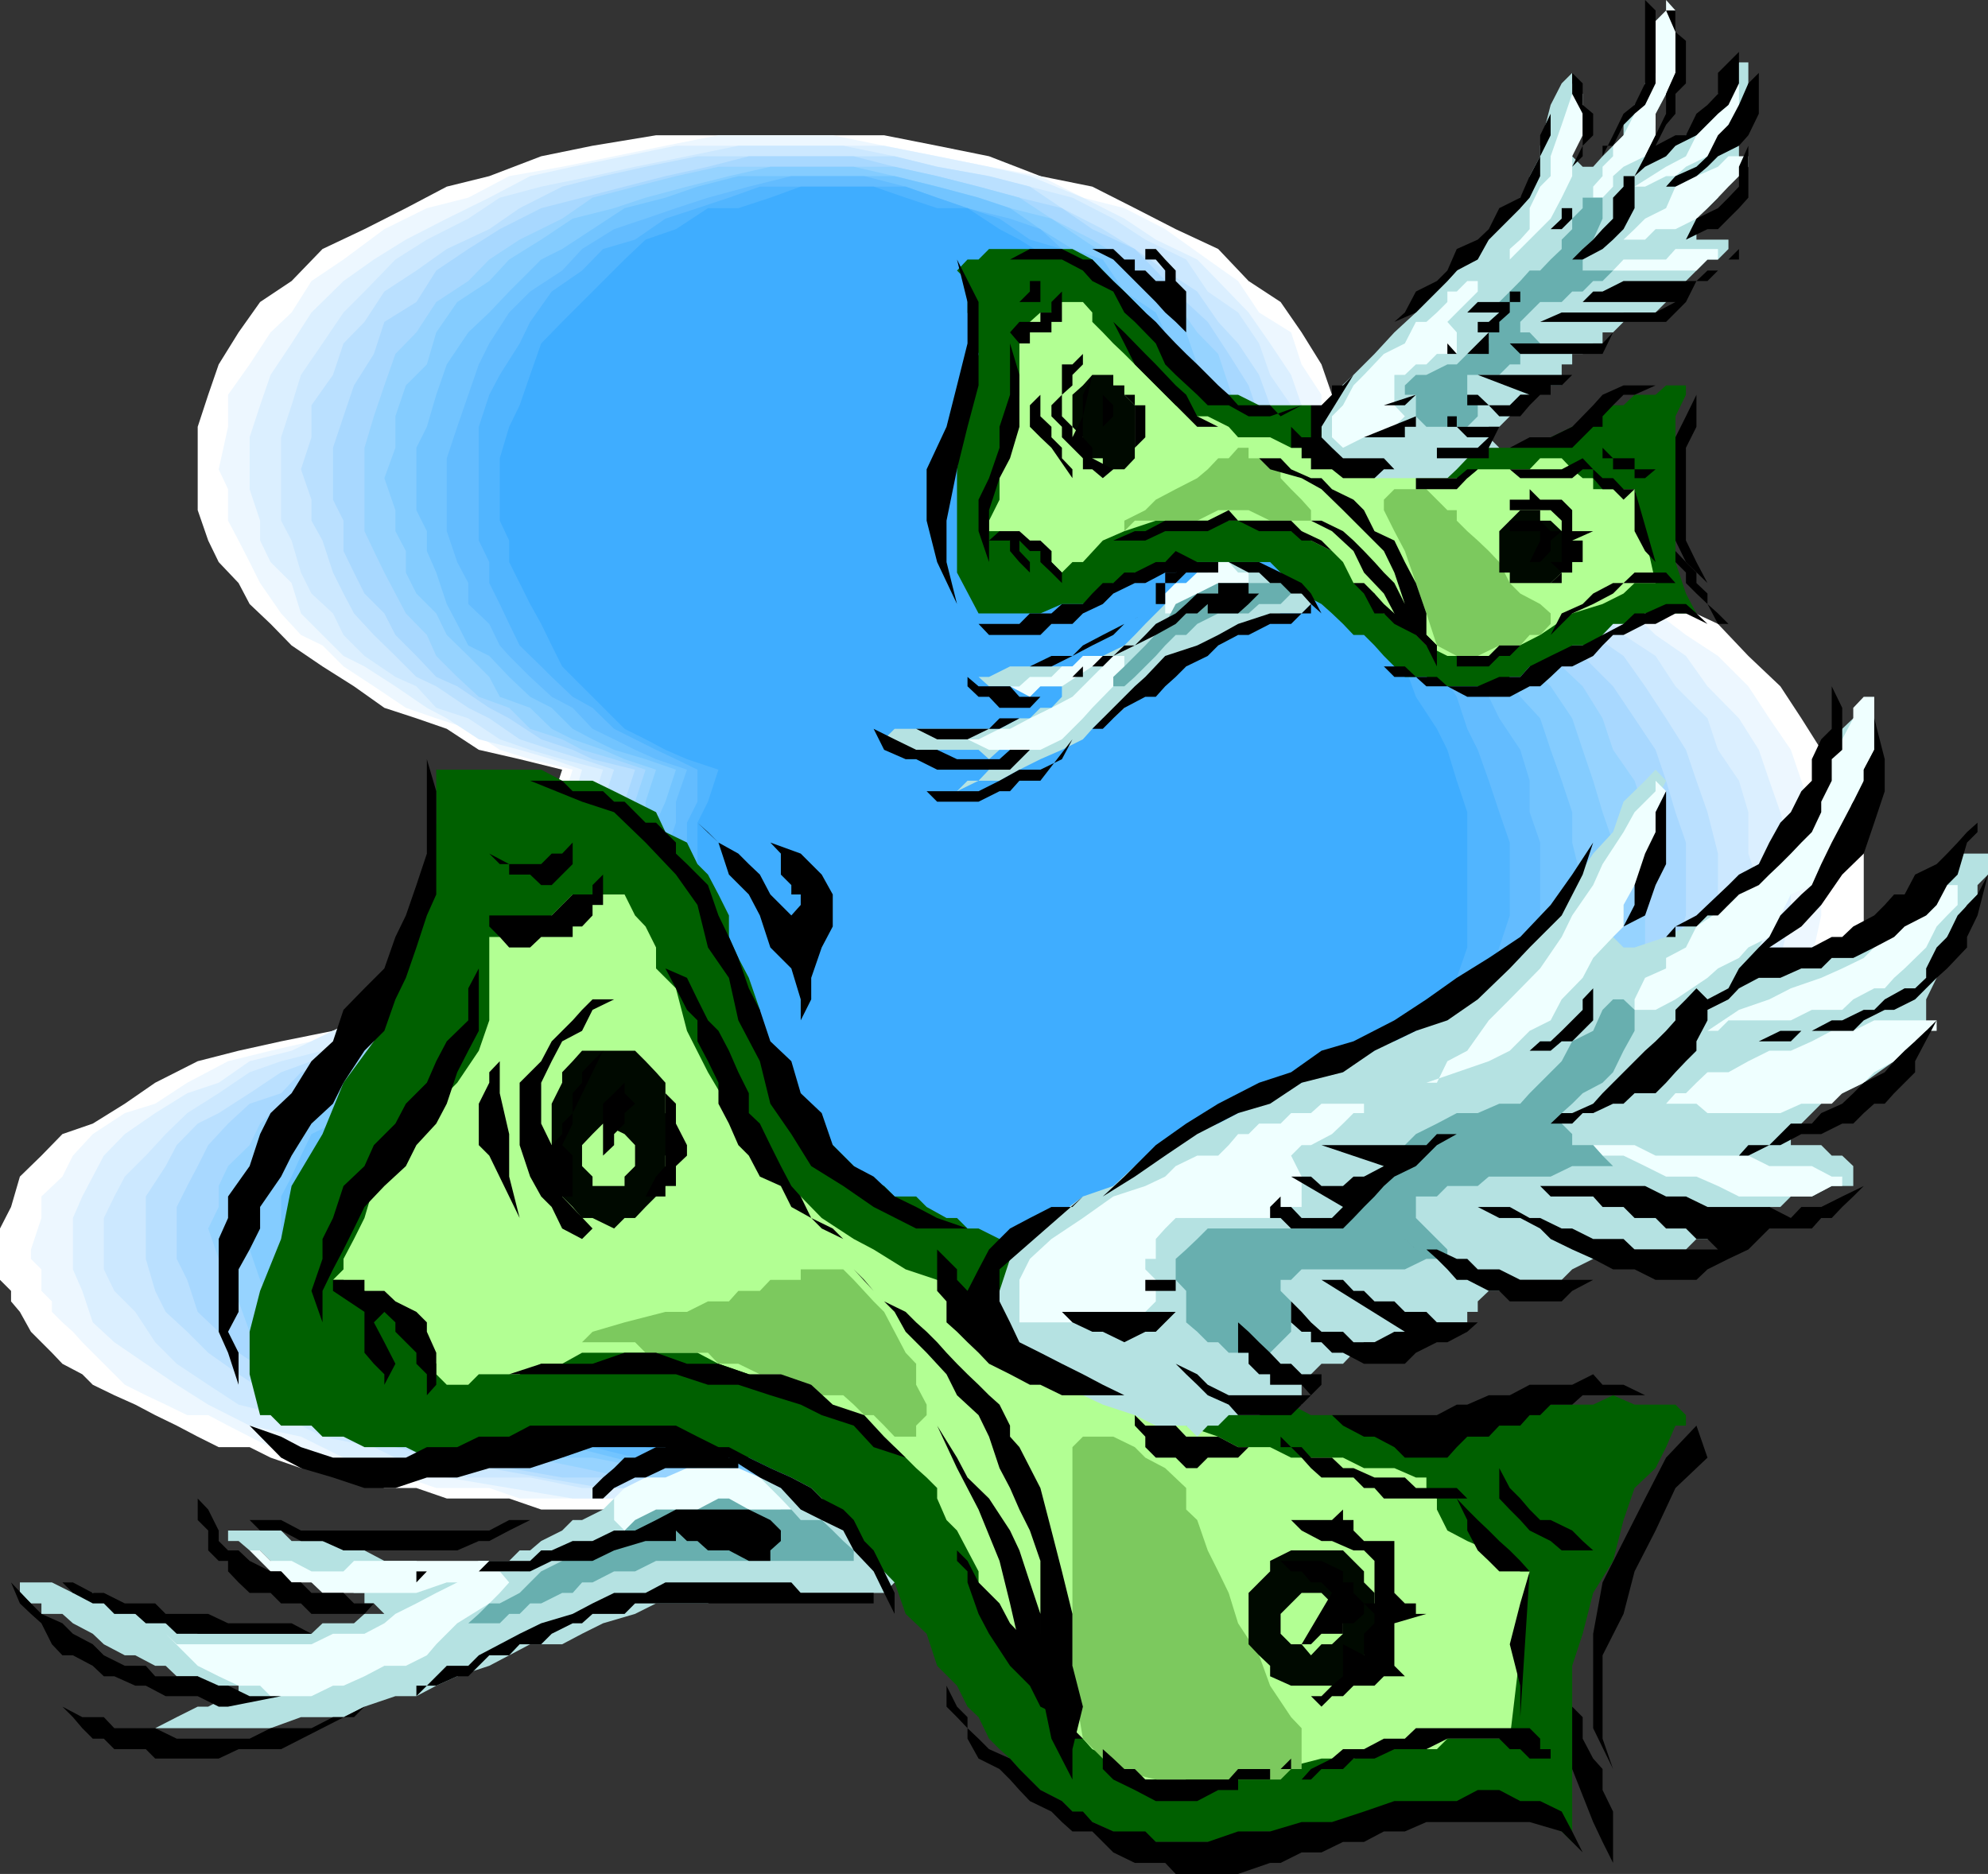 <svg xmlns="http://www.w3.org/2000/svg" width="360" height="339.398"><rect width="100%" height="100%" fill="#333333" stroke="none"/><path fill="#fff" d="M337.5 160.3v-5.702l-1.898-7.5-2-5.7-3.801-5.597-3.598-5.703-3.8-5.797-5.801-5.5-5.5-5.801-7.7-3.602-7.402-3.8-7.5-3.797-7.7-3.903-9.3-3.597-9.398-1.903L252.5 90.5l-9.297-1.902V77.3l-2-5.801-1.902-5.5-3.598-5.8-3.8-5.5-5.801-3.802-5.5-5.8-7.7-3.598-7.402-3.8-7.7-3.9-9.398-1.902-9.3-3.597-9.399-1.903-9.601-1.898H118.8l-11.5 1.898-9.3 1.904-9.398 3.597-7.7 1.903-7.402 3.898L66 41.5l-7.598 3.598-5.601 5.8-5.7 3.801-3.898 5.5L39.602 66l-1.899 5.5-1.902 5.8v15.098l1.902 5.5 1.899 3.903 3.601 3.797 2 3.8L49 113l3.8 3.898 5.602 3.801 5.7 3.602 5.5 3.898 5.8 1.899 5.5 1.902 5.801 3.8 7.399 1.7 7.699 1.898-1.899 5.801L98 149l-2 5.598V165.8l2 3.898v5.7L99.902 181H90.5L79 182.898l-9.398 1.903-9.301 1.898-9.399 1.899-7.699 1.703-7.402 1.898-7.7 3.899-5.5 3.8-5.8 3.602-5.5 1.898-3.801 3.903-3.898 3.797-1.602 5.5-2 3.902v9.3l2 2v1.9l1.602 1.898 2 3.601 3.8 3.801 1.899 2 3.601 1.898 1.899 1.903 3.902 1.898 3.797 1.7 3.602 1.902L32 258.199l3.8 2 3.802 1.899h5.601L49 264l5.5 1.898h3.902l5.7 1.7 5.5 1.902h5.8l5.5 1.898h11.301l5.797 2h47l5.8-2H162l3.902-1.898h5.5l5.801-1.902H181l5.5-1.7h3.902l3.801-1.898h5.5l3.899-1.902 3.8-1.899 3.598-2h3.8l3.903-1.898 1.899-1.903 3.601-1.699 3.797-1.898 2-1.903 1.902-1.898 3.801-2 1.7-1.902 1.898-1.899V239.5l1.902-1.902 2-1.899v-1.898l9.297-2 11.3-1.903 7.7-3.597 9.3-3.801 7.7-1.902 7.5-3.899 7.402-5.5 7.7-3.8 5.5-5.801 5.8-5.5 3.801-5.797 3.598-5.5 3.8-5.801 2-5.5 1.899-5.7v-7.5"/><path fill="#edf7ff" d="M329.8 160.3v-5.702l-1.698-7.5-1.899-5.7-1.902-5.597-3.899-5.703-3.8-5.797-5.5-5.5L305.3 115l-7.399-5.602-5.8-3.8-7.399-3.797L277 97.898l-9.398-3.597-9.301-1.903-7.7-1.898-9.398-1.902V85l-1.902-7.7v-5.8l-3.598-5.5-1.902-5.8L228 56.597l-3.797-5.7-5.5-3.898L211 41.5l-7.398-3.8-7.5-1.9-7.7-3.902-9.3-1.699-9.399-1.898-9.601-1.903L150.8 24.5h-20.7l-9.601 1.898-9.297 1.903-9.402 1.898-9.598 1.7-7.402 3.902-7.5 1.898-7.7 3.801-7.398 5.5-5.8 3.898-3.602 5.7-3.8 3.601L45.203 66l-3.902 5.5v5.8L39.6 85l1.7 3.598V94.3l1.902 3.597 2 3.903 1.899 3.797 3.8 5.5L54.5 115l3.902 1.898 3.801 3.801 5.5 3.602 5.797 3.898 5.5 1.899L84.8 132l5.7 3.8 5.5 1.7 7.703 1.898-1.902 5.801L99.902 149v5.598L98 160.3l1.902 5.5v3.898l1.899 5.7 1.902 3.601-11.5 2-9.402 1.898H73.5l-9.398 1.903-7.7 3.797L49 190.3l-7.7 1.898-7.398 3.899-5.8 3.8-5.5 1.7-5.801 3.8-3.598 3.903-1.902 3.797-3.801 3.601v3.899L5.602 226.3v1.7l1.898 1.898v3.903l1.902 1.898v1.899l1.899 1.902 1.902 1.7 1.7 1.898L18.8 247l1.902 1.898 1.899 1.903 3.8 1.898L30 254.4l3.902 1.902h3.801l3.598 1.898 3.902 2L49 262.098 52.8 264h5.602l3.801 1.898 5.5 1.7H73.5L79 269.5h9.602l5.5 1.898h19l5.699 2h5.601l11.2-2H156.5l9.402-1.898 9.301-1.902 9.399-1.7 9.601-1.898 7.399-3.8 7.699-2 7.5-3.802 5.699-1.699 5.5-3.8 3.902-3.899 3.801-3.8 3.598-5.5 1.902-3.9 9.399-1.902 9.601-1.898 7.399-1.7 9.398-3.8 7.703-3.902 7.399-3.797 7.699-3.602 5.5-3.8 11.3-11.301 3.801-5.797 3.899-5.5 1.902-5.801 1.899-5.5 1.699-7.7v-5.5"/><path fill="#dbefff" d="M324.3 160.3v-5.702l-1.898-7.5-2-5.7-1.902-5.597-3.598-5.703-5.699-5.797-3.902-5.5-5.5-3.801-5.801-5.602-7.398-3.8-7.7-3.797-7.402-3.903-7.7-1.699-7.398-3.8L247 90.5l-9.598-1.902v-9.399l-1.699-5.8-1.902-5.5-3.801-5.7-3.898-5.601-5.5-5.7L216.8 47l-7.5-3.602-5.7-3.8-7.5-3.797-9.601-3.903-7.398-1.699-9.399-1.898-9.601-1.903h-37.7l-9.3 1.903-9.399 1.898L96 31.9l-7.398 3.9-7.7 3.797-7.402 3.8L67.703 47l-5.5 3.898-5.8 5.7-3.602 5.601L49 67.9l-1.898 5.5-1.899 5.8v9.399l1.899 5.703v3.597L49 101.801l3.8 3.797 1.7 5.5 7.703 7.703L66 120.699l5.602 3.602 5.699 3.898 3.601 1.899 5.801 3.8 7.399 1.903 5.8 1.699 5.5 1.898-1.699 5.801V149l-1.902 5.598V165.8l1.902 3.898v5.7l1.7 3.601L96 181h-9.297l-9.402 1.898-7.7 1.903-9.3 1.898-7.5 3.602-7.598 1.898-5.601 3.899-5.7 1.902-5.8 3.598-5.5 3.8-3.801 3.903-2 3.797-1.899 3.601-1.699 3.899v9.3l1.7 3.903L16.8 239.5l3.902 3.598 5.7 3.902L32 250.8l5.703 3.598 7.5 3.801 9.297 2L62.203 264l9.399 1.898 9.3 1.7 11.301 1.902 11.5 1.898h43.2l9.597-1.898 9.402-1.902h9.301l9.399-3.598 7.699-1.902 7.402-1.899 7.7-3.898 7.398-1.903 5.8-3.597 5.5-3.801 3.899-3.902 3.8-3.598 1.903-3.8 1.7-3.9 9.597-1.902 9.402-1.898 7.399-3.602 7.699-1.898 9.3-3.902 5.802-3.797 7.398-3.602 5.8-5.8 5.5-3.801 3.903-5.5 5.7-5.797 3.597-5.5 1.902-5.801 2-5.5 1.899-7.7v-5.5"/><path fill="#cce8ff" d="m318.5 160.3-1.898-5.702v-7.5l-1.7-5.7-3.8-5.597-1.899-5.703-5.8-5.797-3.602-5.5L294 115l-5.5-5.602-5.7-3.8-7.5-3.797-7.698-3.903-7.399-1.699-7.703-3.8-9.297-1.899-9.402-1.902h1.902V85l-1.902-5.8v-5.802l-3.801-5.5-2-5.699-3.797-5.601-5.5-3.797L214.801 47l-7.399-3.602-5.8-3.8-7.399-3.797-7.703-2-7.398-1.903-9.399-1.699L162 28.301l-9.297-1.903h-19l-9.3 1.903L115 30.199l-7.7 1.7L98 33.8l-7.5 2-5.7 3.797-7.5 3.8L71.603 47 66 52.8l-3.797 3.798-3.8 5.601-3.903 5.7-1.7 5.5-1.898 5.8v15.102l1.899 3.597L54.5 103.7l1.902 3.801 3.899 3.598L62.203 115 66 118.8l5.602 3.798 3.8 1.703L79 128.199l5.8 1.899 5.7 3.8 5.5 1.903 5.8 1.699 7.403 1.898-1.902 5.801-1.899 3.801v5.598l-1.699 5.703 1.7 5.5v3.898l1.898 5.7V179L98 181h-7.5l-9.598 1.898-7.402 1.903-7.5 1.898-7.598 3.602-7.5 1.898-5.699 2L39.602 198l-5.7 3.598-3.902 3.8-3.598 3.903-3.8 3.797-1.899 3.601-1.902 3.899v9.3l1.902 3.903 3.797 3.797 3.602 5.5L32 247l5.703 3.8 5.5 3.598 7.7 1.903 7.5 3.898 9.3 1.899 7.7 3.8 9.398 1.7H96l9.402 1.902h11.5l11.301 1.898 9.399-1.898H156.5l9.402-1.902 9.301-1.7 9.399-1.898 7.699-1.902 7.402-3.899 5.797-1.898 7.402-3.602 5.801-1.898L222.5 247l5.5-3.902 2-3.598 3.8-3.8 1.903-5.802h7.5l9.297-3.597 7.703-1.903 7.399-3.8 7.699-2 7.5-3.797 5.699-5.5 5.5-3.903 5.8-3.8 3.602-5.5 5.801-5.797 1.899-5.5 3.8-5.801 1.7-5.5v-7.7l1.898-5.5"/><path fill="#bae0ff" d="M311.102 160.3v-5.702l-1.899-7.5-2-5.7-1.902-5.597-3.598-5.703-3.8-5.797-3.903-5.5-5.5-3.801-5.7-3.902-5.8-5.5-5.5-3.797-7.7-2-7.398-3.602-7.5-1.898-9.601-1.903-7.399-1.898V79.2L230 73.397l-2-5.5-3.797-5.699-3.601-3.898-3.801-5.5L211 49l-5.5-3.902-5.797-3.598-7.402-3.8-5.801-3.9-7.398-1.902-9.399-1.699L162 28.301h-35.7l-9.398 1.898-7.699 1.7-7.402 1.902-7.7 3.898-5.5 3.801-7.699 3.598-5.5 3.902-5.8 3.8L66 58.3l-3.797 3.9-1.902 5.698-3.899 5.5V79.2L54.5 85l1.902 5.5v3.8l2 3.598 1.899 5.801 1.902 3.801 1.899 3.598L67.703 115l3.899 3.8 3.8 3.798L79 124.3l5.8 3.898 3.802 1.899 5.5 3.8 5.8 1.903 5.5 1.699 5.801 1.898-2 5.801-1.902 3.801v20.7l1.902 5.698 2 3.602-9.402 2h-7.7l-9.3 1.898-7.5 1.903-7.7 1.898-7.398 1.899-5.8 3.601-5.5 2-5.7 3.801-5.601 3.598L35.8 203.5l-3.8 3.898-2 3.801-3.598 5.5V228l1.7 5.8L30 237.599l3.902 3.601 3.801 3.8 5.5 3.898L49 252.7l7.402 3.602 7.7 1.898 7.5 3.899L79 264l9.602 1.898 9.398 1.7 11.203 1.902h39.598l9.402-1.902 7.7-1.7h9.3l7.7-1.898 7.5-3.8 7.398-2 7.699-1.9 5.5-3.6 5.8-3.802 3.802-3.898 3.601-3.8 3.797-3.602 2-3.797 1.902-3.903 9.301-1.898 7.7-1.7 7.5-1.902 7.398-3.8 7.699-3.899 5.5-3.601 5.8-3.797 5.7-3.903 5.5-5.5 3.902-3.8 3.801-5.797 3.598-5.5 1.902-5.801 2-5.5 1.899-7.7v-5.5"/><path fill="#a8d8ff" d="M305.3 160.3v-7.702l-1.898-5.5-1.699-5.7-1.902-5.597-3.801-5.703-3.898-5.797L282.8 115l-5.8-3.902-5.5-5.5-5.797-3.797-5.5-2-7.703-3.602-7.398-1.898-7.7-1.903L230 90.5v-3.902l-2-5.5v-5.7l-1.898-5.597-3.602-5.703-3.797-5.797-3.902-3.602L209.3 49l-3.801-3.902-7.7-3.598-5.5-3.8-7.698-1.9-7.399-2-7.5-1.902L162 30.2l-7.398-1.898h-19l-7.399 1.898-7.703 1.7-7.398 1.902-7.7 2L98 37.699 90.5 41.5l-5.7 3.598L79 49l-3.598 5.7-5.8 3.6-1.899 5.798-3.601 5.703-1.899 5.597-1.902 5.7V90.5l1.902 3.8v5.5l1.899 3.9L66 107.5l3.602 3.598 2 3.902 3.8 3.8L79 122.599l3.8 1.703 5.802 3.898 3.601 1.899 5.797 3.8 5.703 1.903 3.598 1.699 7.699 1.898-1.898 5.801-1.899 3.801-2 5.598v9.3l2 5.801v3.801l1.899 5.5h-7.7L96 181l-7.398 1.898-7.7 1.903-7.402 1.898-5.797 1.899-7.402 3.601-5.801 2L50.902 198l-5.699 1.898-3.902 3.602-3.598 3.898-1.902 3.801-1.899 3.602L32 218.598V228l1.902 3.8 1.899 5.798 3.8 3.601L43.204 245 49 248.898l5.5 3.801 5.8 1.7 7.403 3.8 7.7 2L84.8 264l7.402 1.898 9.598 1.7h18.7L132 269.5l9.402-1.902h16.801l9.598-1.7 7.402-1.898 7.7-1.902 7.5-1.899 5.699-2 7.5-3.8 5.699-1.7 3.601-3.8 5.801-3.899 3.797-3.8 3.602-3.602L228 233.8l2-3.903 7.402-1.898 7.7-1.7 7.398-1.902 7.703-3.8 5.5-3.899 5.797-3.601 7.402-3.797 3.899-3.903 5.699-5.5 3.602-5.699L296 190.3l3.8-5.5 1.903-5.801 1.7-7.402 1.898-5.797v-5.5"/><path fill="#96d3ff" d="M297.902 160.3v-13.202l-1.902-5.7-3.898-5.597-1.899-5.703-3.601-5.797-3.801-3.602L277 115l-3.598-3.902-5.8-3.598-5.5-3.8-7.7-3.9-5.5-3.6-7.699-1.9-7.402-1.902-7.7-1.898v-9.402l-1.898-5.7-1.703-5.597-1.898-5.703-3.801-3.899-3.899-5.5-5.5-3.8-3.8-3.899-5.801-3.602-7.399-3.8-5.8-3.797-7.399-2-7.5-1.903L162 30.2h-31.898l-7.7 1.7L115 33.8l-7.7 2-5.5 3.797-7.698 3.8-5.5 3.602-3.801 3.898L79 54.7l-3.598 5.5-3.8 3.899-2 5.703-1.899 5.597-1.703 5.7V96.2l1.703 3.602 1.899 3.898 2 3.801 1.898 3.598L77.3 115l1.7 3.8 3.8 3.798 3.903 3.601 5.5 2L96 132l5.8 1.898 3.602 1.903 5.801 1.699 5.7 1.898L115 145.2l-1.898 3.8v20.7l1.898 3.8 1.902 5.5h-9.601l-7.399 2-7.699 1.898-7.402 1.903L79 186.699l-7.398 1.899L66 190.3l-5.7 3.898-3.898 1.899-5.5 3.8-3.8 3.602-1.899 3.898-3.902 3.801-1.7 3.602v3.797l-1.898 3.902 1.899 5.5v3.8l3.601 3.9 2 5.5L49 245l5.5 3.898 5.8 1.903 5.7 3.597 7.5 3.801 5.5 2 9.602 1.899L96 264l9.402 1.898 7.7 1.7H150.8l7.402-1.7L167.8 264h7.402l7.7-1.902 5.5-3.899 7.699-1.898 5.5-1.903 5.8-3.597L211 247l5.8-2 3.802-3.8 1.898-3.602 1.703-3.797 1.899-3.903L233.8 228l7.402-1.7 7.7-3.8 5.5-1.902 7.699-3.899 5.5-3.601 5.8-3.797L277 203.5l5.8-3.602 3.802-5.699 3.601-5.601 1.899-3.797L296 179l1.902-7.402V160.3"/><path fill="#84ccff" d="M292.102 160.3v-7.702l-1.899-5.5-1.703-5.7-1.898-5.597-1.899-5.703-3.902-5.797-3.801-3.602-3.598-5.699-5.8-3.902-5.5-3.598-5.7-3.8-5.8-3.9-5.5-1.902-7.7-3.597L230 92.398l-7.5-1.898h1.703v-3.902l-1.703-5.5v-5.7l-1.898-5.597L216.8 66l-2-5.8-3.8-5.5-5.5-3.802L201.602 47l-5.5-3.602-5.7-3.8-7.5-1.899-5.699-1.898-7.5-2L162 31.898l-7.398-1.699H139.5l-7.5 1.7-7.598 1.902-7.5 2-5.699 1.898-7.5 1.899-5.703 3.8L92.203 47l-3.601 3.898L82.8 54.7 79 60.2 77.3 66l-3.8 3.8-1.898 5.598v5.7l-2 5.5 2 5.8V96.2l1.898 3.602v3.898l1.902 3.801L79 111.098 80.902 115l3.899 3.8 3.8 3.798 1.899 3.601 5.5 2L99.902 132l3.801 1.898 5.5 1.903 3.899 1.699 5.699 1.898-1.899 5.801V149L115 154.598v9.3l1.902 5.801v3.801l1.899 5.5h-7.598l-7.5 2L96 182.898l-7.398 1.903-5.801 1.898-5.5 1.899-5.7 1.703L66 194.199l-3.797 1.899-5.8 3.8L52.8 203.5l-1.899 3.898L49 211.2l-1.898 3.602-1.899 3.797v7.703l1.899 5.5L49 235.699l3.8 3.801 3.602 3.598L60.301 247 66 250.8l5.602 3.598 5.699 1.903 7.5 1.898 7.402 3.899 7.7 1.902h7.398l9.601 1.898h9.399l9.3 1.7 7.7-1.7h16.8l7.7-1.898 5.5-1.902 7.699-1.899 7.402-2 5.801-1.898 5.5-3.602 5.797-1.898 3.8-3.801 3.602-3.902 3.899-3.598 3.8-3.8 1.899-3.9 1.703-3.8 7.7-1.7 5.5-1.902 7.699-1.898 5.5-3.902 5.8-1.899 5.7-3.601 5.5-5.7 5.8-3.898 3.598-3.602 3.8-5.699 3.903-5.601 1.899-5.7 1.898-5.8 1.703-5.5 1.899-5.797v-5.5"/><path fill="#72c4ff" d="m286.602 160.3-1.899-7.702v-5.5l-1.902-5.7-2-5.597-1.899-5.703-3.601-3.899-3.801-5.5-3.898-5.699-5.5-3.902-3.801-3.598-5.801-3.8-5.5-3.9-5.797-1.902-7.402-1.699L228 94.301l-7.398-1.903v-11.3l-1.899-3.797-1.902-5.801-2-5.5L211 60.2l-1.7-3.602-5.698-3.797L199.703 47l-5.5-1.902-5.8-3.598-5.5-3.8-5.7-1.9-7.5-2L162 31.899h-28.297l-7.402 1.903-5.801 2-7.398 1.898-5.802 3.8-5.5 3.598L98 47l-5.797 5.8-3.601 3.798-3.801 3.601L80.902 66 79 71.5l-1.7 5.8-1.898 3.798v11.3l1.899 3.801v3.602L79 103.699l1.902 5.7L82.801 113l2 3.898 3.8 1.903 3.602 3.797L96 126.199l3.902 2 3.801 3.801 3.598 1.898 3.902 1.903 5.7 1.699 5.5 1.898-1.903 5.801-1.7 3.801v20.7l1.7 3.8v5.5h-7.398l-5.801 2h-7.399l-5.8 1.898-7.399 1.903-5.8 3.797-5.5 1.703-3.801 1.898L66 196.098l-3.797 3.8-1.902 3.602-3.899 1.898-1.902 3.903-1.7 3.797-1.898 3.601v9.602l1.899 3.597L54.5 235.7l3.902 3.801 3.801 3.598L66 247l5.602 3.8 3.8 1.9 7.399 3.6 5.8 1.9 7.399 2 7.703 1.898 7.5 1.902 7.598 1.898h33.902l7.399-1.898h7.699l5.5-1.902 7.699-1.899 5.5-2 5.8-3.8 5.5-1.7 5.802-3.8 3.8-1.899 3.598-3.902 3.8-3.598 2-3.8 1.903-3.9 1.899-3.8 7.398-1.7 5.8-1.902 7.403-1.898 5.797-3.902 5.5-3.797 5.8-3.602 3.802-3.8 5.5-3.899 3.898-5.5 3.8-3.8 3.602-5.602 1.899-5.7 2-5.8 1.902-5.5V165.8l1.899-5.5"/><path fill="#63bcff" d="M278.902 160.3v-7.702l-1.902-5.5v-5.7l-1.7-5.597-3.8-5.703-1.898-3.899-3.899-5.5-3.601-3.8-5.7-5.801-3.902-3.598-5.5-3.8-5.797-1.9-5.5-3.902L230 96.2l-5.797-1.898-7.402-1.903 1.902-1.898v-1.902L216.801 83v-5.7l-2-5.8-1.899-5.5-3.601-3.8-3.801-5.602-3.898-3.797L197.8 49l-5.5-3.902-3.899-3.598-5.5-1.902-7.699-1.899-5.5-1.898-5.703-2-7.5-1.903h-13.2l-7.698 1.903-7.399 2-5.8 1.898-5.5 1.899-5.7 1.902-5.8 3.598L101.8 49 96 52.8l-3.797 3.798-3.601 5.601L86.703 66l-1.902 5.5-2 5.8-1.899 5.7v13.2l1.899 5.6 2 3.798v3.8L88.6 113l1.899 3.898 1.703 1.903L96 122.598l3.902 3.601 3.801 2 3.598 3.801 3.902 1.898 3.797 1.903 3.8 1.699 5.602 1.898-2 5.801V149l-1.902 5.598v9.3l1.902 5.801v3.801l2 3.598-7.5 1.902h-7.699l-5.5 2L98 182.898l-5.797 1.903-5.5 1.898-5.8 3.602-3.602 1.898-5.7 3.899-3.898 3.8-1.703 1.7-3.797 3.8-1.902 3.903-1.899 3.797v16.8l1.899 3.903 3.8 3.797 3.602 3.601L71.602 245l3.8 3.898 5.5 3.801 5.801 1.7 7.399 3.8 5.8 2 7.399 1.899L115 264h15.102l7.5 1.898L145 264h15.102l7.699-1.902 5.5-1.899 5.8-2 7.399-1.898 5.8-1.903 3.802-3.597 5.5-1.903 7.699-7.699 3.601-1.699 1.899-3.8 2-3.9 1.902-5.5h5.5l5.797-1.902 7.402-3.8 5.801-2L247 214.8l5.5-3.602 5.8-3.8 3.802-3.899 3.601-5.5 3.899-3.8 1.898-5.602 3.8-5.7 1.7-5.8v-5.5l1.902-5.797v-5.5"/><path fill="#51b5ff" d="M273.402 160.3v-7.702l-1.902-5.5-1.898-5.7-2-5.597-1.899-3.801-1.902-5.8-3.598-5.5-3.8-3.802L252.5 113l-5.5-5.5-3.797-1.902-5.8-3.797-5.5-3.903-5.801-1.699-5.5-1.898-5.801-1.903V83l-1.899-5.7L211 71.5l-1.7-3.602-1.898-5.699-3.8-3.898-3.899-5.5L196.102 49l-3.801-3.902-5.801-1.7-5.5-3.8-5.797-1.899-5.5-1.898-5.703-2h-26.398l-5.602 2-5.7 1.898-5.8 1.899-5.5 3.8-5.797 1.7-3.8 3.902-5.5 3.8L96 58.3l-1.898 3.9-3.602 5.698-1.898 3.602-1.899 5.8v20.598l1.899 3.903v3.797l1.898 3.8L92.203 113l1.899 3.898L98 120.7l1.902 1.899 3.801 3.601 3.598 2 3.902 3.801 3.797 1.898 3.8 1.903 3.602 1.699 3.899 1.898v5.801l-1.899 3.8v24.5l1.899 3.598L120.5 179h-7.398l-5.801 2-5.5 1.898L96 184.801l-5.5 1.898-3.797 3.602-3.902 1.898-5.5 3.899L75.402 198l-3.8 3.598-2 3.8L66 209.301v3.797l-1.898 3.601v7.7l1.898 5.5 1.703 3.902 1.899 3.797 3.898 3.601L77.3 245l3.602 3.898 5.801 1.903 5.5 3.597L98 256.301l5.703 1.898 7.5 2 5.7 1.899 7.5 1.902h30.199l5.5-1.902h7.699l5.5-1.899 5.8-2 5.5-1.898 5.801-3.602 3.801-1.898 5.5-3.801 3.899-2 3.8-3.8 1.899-3.602L211 233.8l1.902-3.903 1.899-3.597 5.8-1.903 5.5-1.898 5.801-1.902 5.5-3.899 5.801-1.898 3.797-3.602 5.5-3.8 3.902-5.801 3.801-3.598 3.598-5.8 1.902-3.602 1.899-5.7 2-5.8 1.898-5.5 1.902-5.797v-5.5"/><path fill="#3fadff" d="M265.703 160.3v-13.202l-1.902-5.7-1.7-5.597-1.898-3.801-3.8-5.8-2-5.5-3.801-3.802L247 113l-3.797-3.602-3.902-3.8-5.5-3.797-5.801-2-5.5-3.602-3.797-1.898L211 92.398l1.902-1.898v-1.902L211 83v-5.7l-1.7-3.902-1.898-5.5L205.5 62.2l-3.898-3.898-3.801-3.602-3.598-3.8-3.8-3.899-5.801-3.602L181 41.5l-5.797-3.8h-5.5L164 35.8l-5.797-2H145l-5.5 2-5.797 1.9h-5.5l-5.8 3.8-5.5 1.898L113.101 47 101.8 58.3 98 62.2l-2 5.698-1.898 5.5-1.899 3.903L90.5 83v11.3l1.703 3.598v3.903l1.899 3.797 1.898 3.8L98 113l1.902 3.898 1.899 3.801 1.902 1.899 3.598 3.601 3.902 3.899 1.899 1.902 3.8 1.898 3.598 1.903 3.902 1.699 5.7 1.898-1.899 5.801-1.902 3.801v18.8l1.902 5.7v3.598l-5.8 1.902h-5.5l-5.7 2-5.8 1.898-5.5 1.903L96 186.699l-5.5 3.602-3.797 1.898-3.902 3.899L80.902 198l-3.601 3.598-1.899 3.8-1.902 3.903-1.898 3.797v3.601l-2 3.899 2 3.8V228l1.898 3.8 1.902 5.798L79 241.199l3.8 1.899L86.704 247l3.797 3.8 5.5 1.9 5.8 3.6 5.5 1.9 5.802 2h7.398l7.703 1.898h5.5l7.7 1.902 7.398-1.902H162l5.8-1.899 5.5-2 5.802-1.898 5.5-1.903 3.8-1.699 5.801-3.8 3.598-1.899 3.8-3.902 2-1.899 3.801-3.601 1.899-3.797 1.699-3.903 1.902-3.597 5.801-1.903 5.5-1.898 3.797-1.902 5.8-3.899 5.5-3.601 3.903-1.899 3.797-5.8 3.602-3.801 3.8-3.598 3.899-5.8 1.902-3.602 1.899-5.7 1.699-5.8 1.902-5.5V160.3"/><path fill="#b5e2e2" d="M137.602 267.598h-2l-3.602-1.7h-5.7l-5.8 1.7-3.598 1.902-5.699 1.898-2 2-3.8 1.903h-1.7l-1.902 1.898L98 279.098l-2 1.703h-1.898l-1.899 1.898h-5.5l-3.902 1.899h-5.5l-1.899-1.899h-5.8L66 280.801h-3.797l-1.902-1.703h-7.5l-1.899-1.899h-9.601v1.899h1.902l2 1.703h1.899L49 282.699l1.902 1.899H54.5l1.902 2h3.899l3.8 1.902H66v1.898h1.703l1.899 1.903H66L64.102 294h-5.7l-2 1.898H35.801L33.902 294H30l-1.898-1.7H24.5l-3.797-1.902-3.902-1.898h-3.598l-3.8-1.902H3.601v1.902l2 1.898H7.5v1.903h3.8L13.204 294l3.598 1.898 2 1.903 3.8 2H24.5l3.602 1.898H30l2 1.899h3.8l1.903 1.703h5.5v1.898h-1.902l-3.598 1.899h-1.902L32 311l-3.898 2H18.8 49l5.5-2h7.703L66 309.098l5.602-1.899h3.8L79 305.301l3.8-1.703 5.802-1.899 3.601-1.898 3.797-2h5.8l3.602-1.903 3.801-1.898 5.797-1.7 3.8-1.902h9.403L132 288.5h28.102l1.898-1.902 2-2h1.902v-1.899L164 280.801l-2-1.703-3.797-3.797-5.5-1.903-7.703-2-7.398-3.8"/><path fill="#006000" d="M79 139.398V149l-1.7 7.5v7.398l-1.898 7.7-3.8 7.402-3.899 9.598-5.5 7.5-3.8 9.3-5.602 9.403-1.899 9.597-3.8 9.403-1.899 7.398v7.7l1.899 7.402H49l1.902 1.898h5.5l2 2h3.801L66 262.098h7.5L77.3 264h7.5l3.802-1.902h3.601L96 260.199h24.5l3.902 1.899h3.801L132 264h3.602l3.898 1.898 3.8 1.7 3.602 1.902 7.7 7.7 3.601 5.5 3.797 3.898 2 5.703 3.8 3.597 1.903 5.801 3.598 3.602 1.902 3.797 2 1.902 1.899 3.898 1.898 1.903 1.902 1.699 1.7 1.898 1.898 1.903 1.902 1.898 3.899 2 1.902 1.899 3.598 1.902 3.8 1.7 2 1.898h17l5.5-1.899h9.602l5.5-1.699H247l5.5-1.902h22.8l3.602 1.902 3.899 1.7 1.902 1.898v-31.899l1.899-5.8 1.898-7.399 3.602-5.8 1.898-7.4 2-5.8 3.8-3.602 1.903-3.8 1.7-3.899h1.898v-1.898l-1.899-1.903H296l-3.898-1.699-3.602 1.7h-13.2l-3.8 1.902h-11.297l-3.8 1.898h-11.301l-1.899-1.898h-5.8l-3.602-1.903L230 252.7l-2-1.898-3.797-1.903-3.601-1.898-5.801-2-3.801-3.8-3.598-1.7-5.8-1.902-3.801-3.797-3.598-2-3.8-1.903L186.5 228l-3.598-1.7-1.902-1.902-3.797-1.898h-2l-1.902-1.902h-1.899l-3.601-2-1.899-1.899H162l-1.898-1.898-3.602-1.703-9.598-9.598-1.902-3.602-1.7-1.898-1.898-3.8-1.902-3.9-1.898-3.6v-3.802l-2-5.8-1.899-3.598-1.703-3.8v-3.9l-1.898-3.8-1.899-3.602-1.902-1.898-1.899-3.902-3.902-1.899-1.7-3.601-3.8-1.899-3.797-1.898-3.902-1.903h-5.5l-3.801-2H79"/><path fill="#b2ff93" d="M88.602 169.7v15.1l-1.899 5.5-3.902 5.798-3.801 3.8-3.598 5.5-3.8 3.903-3.899 5.5L66 220.598l-1.898 3.8L62.203 228v1.898l-1.902 1.903h1.902l1.899 2H66l3.602 1.898L73.5 239.5l1.902 1.7 1.899 3.8L79 247v1.898l1.902 1.903h3.899l1.902-1.903h7.399L98 247h3.8l3.602-2h20.899l3.8 2 5.5 1.898 5.801 1.903 3.598 1.898 3.8 1.7 3.903 1.902 3.797 1.898 1.703 2 3.797 1.899 2 1.902 1.902 1.898 1.899 1.7 1.902 1.902v1.898l1.7 3.903 1.898 1.898 1.902 3.602 2 3.797v3.902l1.899 3.8 1.898 3.598 1.902 1.903 3.598 3.898 1.902 3.602 2 3.797 1.899 3.902 3.8 1.898 1.7 1.903 3.8 1.699 2 1.898 1.899 1.903h3.8l3.602 1.898 1.899-1.898h9.402l7.7-1.903 7.398-1.898h5.8l5.5-1.7h9.602l1.899-1.902h11.3l3.598-30.3h-1.7l-3.8-1.899-1.898-1.898-3.899-1.703-3.601-1.899-1.899-3.8v-2l-1.902-1.899v-1.902h-1.899l-3.902-1.7H247L243.203 264h-9.402L230 262.098h-5.797l-3.601-1.899-5.801-2-3.801-1.898-3.598-1.903-3.8-1.699-2-3.8L197.8 247l-3.598-2-5.8-1.902-3.801-3.598-5.5-1.902-5.801-1.899-3.598-3.898-5.703-1.903-5.797-3.597-3.601-1.903-5.801-3.8-3.801-3.899-5.5-3.601-3.898-5.7-1.899-3.898-5.5-9.3-3.8-7.5-2-7.7-3.602-3.602v-3.8l-1.899-3.797-1.902-2-1.898-3.801h-9.399l-3.8 3.8-1.903 2-3.898 1.9h-5.5"/><path fill="#7cc95e" d="M150.8 229.898H145v1.903h-5.5l-1.898 2h-3.899L132 235.699h-3.797l-3.8 1.899H120.5l-7.398 1.902-5.801 1.7-1.899 1.898h-1.699H115l1.902 1.902h11.301l1.899 2h3.601l3.899 1.898h3.8l1.899 1.903h3.601l1.899 1.898h3.902l1.899 1.7 1.898 1.902h1.703l1.899 1.898 1.898 2h3.902v-2l1.899-1.898v-1.903l-1.899-3.597V247L164 245l-2-3.8-1.898-3.602-1.899-1.899-3.601-3.898-1.899-1.903h-1.902m43.402 32.2v41.5l1.899 11.3 5.5 5.5 7.699 1.903h22.601l1.899-1.903h1.902V313l-1.902-2-3.801-5.7-2-5.5-3.797-5.8-1.703-5.5-1.898-3.902-1.899-3.797-1.902-5.5-2-1.903V269.5L211 265.898 207.402 264l-1.902-1.902-3.898-1.899h-5.5l-1.899 1.899"/><path fill="#000900" d="m111.203 222.5 1.899-1.902H115l1.902-2 1.899-1.899 1.699-1.898v-5.5l1.902-3.903-1.902-3.8v-5.5l-1.7-1.899-1.898-2-1.902-1.898h-9.598l-1.699 1.898-1.902 2v1.899l-1.899 3.8v13.2l1.899 1.703v1.898l1.902 1.899 1.7 2h1.898l3.902 1.902m126.199 82.8h5.801l1.899-1.702 1.898-1.899v-1.898l1.902-2v-1.903l1.7-1.898-1.7-3.602V288.5L247 286.598v-2l-3.797-3.797h-9.402L230 282.699v1.899l-2 2-1.898 1.902v9.3l1.898 2 2 1.9v1.898l3.8 1.703h3.602"/><path fill="#b5e2e2" d="M182.902 247 181 245v-3.8l-1.898-3.602L181 233.8l1.902-5.801 5.5-5.5 7.7-5.8 5.5-1.9 3.898-3.6 5.5-1.9 3.8-3.902 5.802-1.898 3.601-1.902 3.797-1.7 3.902-1.898 3.801-1.902 3.598-1.899 1.902-2h3.899l3.8-1.898 1.7-1.703h1.898l3.902-1.899 3.801-1.898 3.598-3.801 3.8-2 3.899-3.602 3.8-1.898 1.7-3.8 3.8-5.802 3.903-3.597 3.797-5.703 3.602-3.899 1.898-5.5 3.902-3.8 1.899-2 1.902 2-1.902 3.8-1.899 5.5L296 156.5l-2 3.8v5.5l-1.898 3.9 1.898 1.898h2l5.703-1.899 3.598-1.898 3.902-3.903L313 162l3.602-1.7 1.898-1.902 3.902-1.898 1.899-5.8 1.902-3.602 3.598-5.7 1.902-5.597 1.899-3.801 2-1.902 1.898-1.899v5.7l-1.898 5.5-3.899 7.699-3.601 7.5L324.3 162l-3.899 5.8-1.902 3.798-1.898 3.8v1.7l3.8-1.7h3.899l3.8-1.898h3.602l1.899-1.902h2l1.898-1.899h1.902l1.899-1.898h1.7l1.902-2v-1.903l1.899-1.898h2l1.902-1.7v-1.902l1.899-1.898h1.898v-1.902h5.5v3.8l-1.898 1.903V162l-1.899 1.898-3.601 5.801-1.899 3.801v3.598L348.801 181v3.8l-2 3.798-3.801 3.601-5.5 3.899-7.7 3.8-3.597 3.602-1.902 1.898v2h5.5l1.902 1.903h1.899l2 1.898v3.602h-3.899l-3.601 1.898H324.3l-1.899 1.899h-2l-1.902 2h-1.898l-1.7 1.902H313l-1.898 1.898h-3.899l-1.902 1.903h-15.098L288.5 228l-3.797 1.898-1.902 1.903h-7.5l-3.801 2h-1.898l-2 1.898v1.899h-1.899v1.902h-7.402l-3.899 1.7H252.5l-1.898 1.898H247L245.102 245l-1.899 2h-3.902l-1.899 1.898-1.699 1.903v3.597h-3.8L228 256.301h-5.5l-1.898 1.898h-1.899l-1.902 2-2-2h-5.5l-3.801-1.898-5.797-1.903-3.601-1.699-3.801-1.898-3.899-1.903h-3.8l-1.7-1.898"/><path fill="#efffff" d="M184.602 239.5v-7.7l1.898-3.8 3.902-3.602 5.7-3.8 5.5-3.899 5.8-1.898 3.598-1.703 1.902-1.899 3.899-1.898h3.8l1.899-1.903 1.703-2h1.899L228 203.5h3.902l1.899-1.902h3.601l1.899-1.7H247v1.7h-1.898l-1.899 1.902-2 1.898-3.8 2h-1.7l-1.902 1.903 1.902 3.797v5.5h-1.902l-3.801 2h-17.098L211 222.5l-1.7 1.898V228h-1.898v1.898l1.899 1.903v3.898l-1.899 1.899H205.5l-1.898 1.902h-19m73.698-43.402h1.903l1.899-3.899 3.601-1.898 3.899-5.5 3.8-3.801 5.5-5.602 3.899-5.699 1.902-3.898 3.797-5.5 1.703-3.801 3.797-5.8 2-3.602 3.8-3.797v-1.903l1.903 1.903-1.902 3.797v5.5l-1.899 3.902-1.902 3.8-2 3.598v3.903l-1.898 1.898-3.602 3.801-1.898 3.598L282.8 181l-2 3.8-3.801 1.9-3.598 3.6-3.8 1.9-5.801 2-5.5 1.898m43.403-20.7V173.5l3.598-1.902 1.902-3.797 5.797-3.903 3.602-3.597 3.8-5.703 3.899-3.899 1.902-3.601 1.899-3.797 1.699-3.903 1.902-3.597 1.899-1.903 2-3.8v-1.899l1.898-2h1.902v9.602l-1.902 3.597v3.903l-1.898 1.898-2 3.801-1.899 3.598-1.902 3.902-1.7 3.8-3.8 1.7-1.899 3.8-2 3.9-3.8 1.898-1.7 1.902-3.8 1.898-1.899 1.7-5.8 3.902-3.602 1.898H296V181l1.902-3.902 3.801-1.7m1.699 24.5h3.801l2 1.7h13.2l3.8-1.7h5.5l1.899-1.898 3.898-1.902 1.902-1.899 3.598-2 1.902-1.898 1.899-1.703 2-1.899h1.902v-1.898h-11.3l-3.801 1.898h-3.899l-3.601 1.899-3.801 1.703h-3.899l-3.8 1.898-3.602 2h-3.797l-2 1.899-1.902 1.902h-1.899l-1.699 1.898h1.7m5.8-13.198h1.899l1.898-1.9h11.3l3.802-1.902h5.5l2-1.898 3.8-2h1.899l1.699-1.902 1.902-1.7 3.899-3.8 1.902-3.797 1.899-2 1.898-1.903v-5.5 1.903h-1.898L350.703 162v1.898l-1.902 1.903h-3.899l-1.902 2-3.598 3.797-1.902 1.902-3.898 1.898-3.801 1.7-5.5 1.902-3.899 2-5.5 1.898-5.699 3.801M288.5 207.398l1.703 1.903H294l3.902 1.898 3.801 1.899h5.5l3.899 1.703 3.8 1.898h13.2l3.601-1.898h1.899v-1.703h-1.899l-3.601-1.899h-7.7l-3.8-1.898H299.8l-3.8-1.903h-7.5M45.203 280.8 49 284.599h1.902l1.899 2h3.601l2 1.902h17l5.5-1.902h3.899l5.699-2h3.602l1.898-1.9H64.102l-1.899 1.899h-5.8l-3.602-1.899H49l-1.898-1.898h-1.899m66-9.403 1.899-1.898 3.8-1.902h3.598l3.902-1.7h9.301l3.899 1.7 1.898 1.902 1.902 1.898 1.899 2h-1.899l-1.902 1.903h-9.398l-1.899 1.898h-15.101l-1.899-1.898v-3.903"/><path fill="#efffff" d="m30 295.898 2 1.903h24.402l3.899-1.903H66L69.602 294l2-1.7 3.8-1.902L79 288.5l3.8-1.902 3.903-2H90.5l1.703 2L90.5 288.5l-1.898 1.898L82.8 294l-3.8 3.8-1.7 2-3.8 1.9h-3.898L66 303.597l-3.797 1.703h-1.902l-3.899 1.898H49l-1.898-1.898h-3.899l-3.601-1.703-3.801-1.899L30 295.9"/><path fill="#68afaf" d="m214.8 233.8-1.898-2V228l1.899-1.7 2-1.902 1.902-1.898h18.7l1.898-1.902h1.902l15.2-15.2 3.8-1.898 3.598-1.902h3.8l3.899-1.7h3.8L277 198l5.8-5.8 1.903-3.602 3.797-1.899 1.703-3.8 1.899-1.899H294l2 1.898v3.801l-2 3.602-1.898 3.898-1.899 1.899-3.601 1.902-1.899 1.898-1.902 1.7v1.902l1.902 1.898v2h3.797l1.703 1.903 1.899 1.898h-7.399l-3.902 1.899h-11.2l-2 1.703h-5.5l-1.898 1.898h-3.8v3.899l1.898 1.902 1.902 1.898 1.899 1.903V228H258.3l-3.899 1.898h-18.699l-1.902 1.903h-1.899v2l1.899 1.898v5.5L230 245h-7.5l-1.898-1.902h-1.899l-1.902-1.899-2-1.699v-5.7M148.8 275.3H145l-1.7-1.902h-7.698l-3.602-2h-1.898l-3.801 2h-7.5L115 275.301l-1.898 1.898-3.899 1.899-3.8 1.703-3.602 1.898L98 284.598l-2 2-1.898 1.902-3.602 1.898h-1.898l-1.899 1.903L84.801 294H90.5l1.703-1.7h1.899L96 290.399h2l3.8-1.898h1.903l1.7-1.902h1.898l3.902-2H115l3.8-1.899h35.802v-1.898l-1.899-1.703-1.902-1.899-2-1.898"/><path d="M75.402 307.2v-1.9h1.899L79 303.599l1.902-1.899h3.899l1.902-1.898 3.797-2 3.602-1.903L98 294l5.703-1.7 3.598-1.902 3.902-1.898h5.7l3.597-1.902h22.8l1.7 1.902h13.203v1.898H115l-1.898 1.903H107.3L105.402 294h-1.699l-3.8 1.898L98 297.801h-3.898l-1.899 2h-3.601l-1.899 1.898-1.902 1.899h-2L79 305.3h-1.7l-1.898 1.898M173.3 280.8v1.9l1.903 1.898v2l2 5.703 1.899 3.597 3.8 5.801 3.598 3.602 1.902 3.797 3.899 1.902 1.902 3.898h1.899L194.203 313v-2l-1.902-1.902-1.899-3.797-2-3.602-1.902-3.898-3.598-3.801-1.902-3.602-3.797-3.8-2-3.899-1.902-1.898m-66.001-9.403h1.903l2-1.898 3.797-1.902h1.902l3.598-1.7h13.203V264H132l-1.898-1.902h-1.899l-3.8-1.899-3.903 1.899h-1.7L115 264h-1.898l-1.899 1.898-2 1.7-1.902 1.902v1.898M231.902 260.2l1.899 1.898h1.902l1.7 1.902h3.8l2 1.898h1.899l3.8 1.7h5.5l2 1.902h7.399l1.902 1.898h-15.101l-1.7-1.898H247l-1.898-1.902H239.3l-1.899-1.7-1.699-1.898-1.902-1.902h-1.899v-1.899M132 273.398h-9.598l-3.601 1.903-3.801 1.898h-3.797l-3.902 1.899h-3.598l-3.8 1.703H98l-2 1.898h-7.398l-1.899 1.899H73.5h1.902v2l1.899-2H96l3.902-1.899h7.399l3.902-1.898 5.7-1.703h5.5v-1.899l2 1.899h1.898l1.902 1.703H132l3.602 1.898h3.898v-1.898l1.902-1.703v-1.899l-1.902-1.898-3.898-1.903H132"/><path fill="#b5e2e2" d="m222.5 101.8-1.898 1.9H216.8l-2 1.898-1.899 1.902-1.902 1.898-1.7 1.7-1.898 1.902-1.902 2-1.898 1.898-3.899 1.903H197.8l-3.598 1.898h-11.3l-3.801 1.899h-1.899l1.899 1.703H192.3v1.898l-1.899 2h-2l-1.902 1.899h-1.898L181 132h-19l-1.898 1.898H162l2 1.903h13.203l1.899 1.699 1.898-1.7h1.902v1.7H181v1.898h-1.898l-1.899 2h-2l-1.902 1.903h-1.899 1.899l3.902-1.903H181l3.602-2 3.8-1.898 3.899-1.7 3.8-1.902 1.7-1.898 1.902-1.902h1.899l2-1.899 1.898-2 1.902-1.898 1.899-1.703 1.699-1.899h3.8l2-1.898 1.903-1.903h1.899L222.5 115h1.703l1.899-2H228l3.902-1.902h3.801l3.598-3.598v-1.902l-1.899-1.899h-5.5l-9.402-1.898"/><path fill="#006000" d="m173.3 49 1.903 1.898v5.7l2 7.5-2 9.3L173.301 85v18.7l3.902 7.398h11.2l3.898-1.7h3.8l3.602-1.898 1.899-1.902h2l1.898-1.899h3.8l1.7-1.898h19l1.902 1.898 3.801 3.801 3.598 1.898 1.902 1.7 2 1.902 1.899 2H247l1.902 1.898 1.7 1.903 1.898 1.898 1.902 1.899h3.899l3.8 1.703h9.399l1.902-1.703h1.899l1.699-1.899h3.8l2-1.898 1.903-1.903h3.797l1.703-1.898 1.899-2H296l1.902-1.902h9.301l-1.902-3.598-1.899-5.7V75.399l1.899-3.898v-1.7h-3.598l-1.902 1.7H296l-2 1.898h-1.898l-3.602 2-3.797 1.903-3.902 1.898L277 81.098h-13.2l-1.698-1.899h-5.7l-2-1.898h-5.5L247 75.398h-7.7l-1.898-2H228l-3.797-1.898h-3.601l-1.899-1.7-3.902-3.8-1.899-1.902-3.601-3.899-1.899-3.601-3.8-3.797-2-1.903L197.8 47l-3.598-1.902h-15.101L177.203 47h-2l-1.902 2"/><path fill="#b2ff93" d="M184.602 62.2v9.3l-1.7 5.8L181 85v5.5l-1.898 3.8v1.9H181l1.902 1.698h3.598l1.902 1.903h2v2l1.899 1.898 1.902-1.898h1.899l3.601-3.903 3.899-1.699 5.699-1.898H230l3.8 1.898h1.903l1.7 1.7 3.8 1.902 2 2 1.899 3.797 3.8 1.902 1.7 3.598 3.8 1.902 3.899 3.898 3.8 1.903h9.399l7.402-3.801 5.801-3.902 5.5-1.7L294 107.5l2-1.902h3.8l-3.8-17h-7.5v-2h-1.898L284.703 85l-1.902-2h-3.899L277 85h-9.398l-1.899 1.598h-3.601L258.3 85h-3.899l-1.902-2H247l-1.898-1.902H233.8l-3.8-1.899h-5.797l-1.703-1.898-3.797-1.903h-1.902l-3.899-2L211 71.5l-3.598-3.602-3.8-3.8-2-1.899-1.899-2-1.902-1.898v-1.703l-1.7-1.899h-3.8l-1.899 1.899h-2L186.5 58.3v1.898l-1.898 2"/><path fill="#7cc95e" d="M224.203 81.098 222.5 83h-1.898l-1.899 2-1.902 1.598-3.899 2-3.601 1.902-1.899 1.898-3.8 1.903v1.898l1.898-1.898h11.3l3.802-1.903h5.5L230 94.301h7.402v-1.903l-1.699-1.898-1.902-1.902-1.899-2V85H230l-2-2h-1.898v-1.902h-1.899m26.399 9.402v1.898L252.5 96.2l1.902 3.602 2 5.797 1.899 5.5 1.902 5.8 3.598 1.903h3.8l3.899-1.903h3.8L277 115h1.902l1.899-2v-1.902l-1.899-1.7-3.601-1.898-1.899-1.902-1.902-3.797-1.898-2-2-1.903-1.899-1.699-1.902-1.898v-1.903h-1.7l-3.8-3.8H252.5l-1.898 1.902"/><path fill="#000900" d="m203.602 85 1.898-2v-9.602l-1.898-1.898v-1.7h-2v-1.902H197.8l-1.7 1.903-1.898 1.699v5.8l1.899 1.9V83h3.601v2h3.899m75.301 20.598h1.899l2-1.899 1.902-3.898v-1.903l-1.902-1.699-2-1.898h-1.899v-1.903h-3.601l-1.899 1.903-1.902 1.898v7.5h1.902v1.899h5.5"/><path fill="#b5e2e2" d="M243.203 85h-2v-2l-1.902-1.902v-5.7l1.902-3.898 3.899-3.602 3.8-3.8 3.598-3.899 3.902-3.601 3.801-3.797 1.899-1.903L265.703 47l1.899-1.902 2-1.7L275.3 37.7v-1.898l1.699-2v-1.903l1.902-3.597v-1.903l1.9-7.399 2-3.902 1.902-1.899v15.102l1.899 1.898h1.898l1.703-1.898 1.899-1.903L294 24.5v-1.902l2-2V19l1.902-2v-1.902l1.899-1.899V5.801l1.902-3.903V17l-1.902 3.598v2l-1.899 3.8v1.903h1.899l1.902-1.903h1.7l5.8-5.8L311.102 19v-2L313 15.098v-1.899l1.902-1.898h1.7V17l-1.7 3.598v9.601L313 31.9l-1.898 3.902-1.899 1.898-2 1.899v3.8H313v1.7L311.102 47h-1.899l-2 2-1.902 1.898-1.899 1.903-1.699 1.898-1.902 1.899H294V58.3l-1.898 1.898h-1.899v2H288.5l-1.898 1.899h-1.899V66h-1.902v3.8h-3.899L277 71.5h-1.7v1.898l-1.898 2-1.902 1.903h-1.898v1.898l1.898 1.899h-3.898L265.703 83l-1.902 2-1.7 1.598h-13.199L247 85h-3.797"/><path fill="#efffff" d="m243.203 81.098-2-1.899v-3.8l2-2 1.899-3.598L247 67.898l3.602-3.8 3.8-1.899 2-3.898h1.899l1.902-1.703 1.899-1.899v-1.898h1.699l1.902-1.903h1.899v1.903l-1.899 1.898-1.902 1.899-1.7 1.703 1.7 1.898v3.899h-3.598L258.301 66h-1.899l-2 1.898H252.5v5.5l1.902 2-3.8 3.801H247l-3.797 1.899M273.402 47v-1.902l1.899-1.7L277 41.5v-3.8l1.902-3.9 1.899-1.902v-3.597l2-5.703L284.703 17v-1.902L286.602 17v7.5l-1.899 3.8v3.598l-1.902 3.903-2 3.797-3.801 3.8L273.402 47m16.801-16.8 1.899-1.9v-1.902L294 24.5l2-3.902L297.902 17v-1.902l1.899-1.899V3.801l1.902-1.903V0l1.7 1.898V13.2l-1.7 3.801-1.902 3.598V24.5l-1.899 3.8L294 30.2l-1.898 1.698v1.903l-1.899 2H288.5v-2l1.703-1.903V30.2M296 43.398h1.902l1.899-1.898h3.601l3.801-1.902 2-1.899 1.899-1.898 1.898-2 3.602-3.602v-1.898H313l-1.898 1.898-3.899 1.7-3.8 1.902-1.7 3.898-3.8 1.899L296 41.5l-2 1.898h2m0-9.598h1.902l3.801-1.902h1.7L305.3 30.2l3.902-1.898 1.899-1.903 1.898-3.8L314.902 19v-3.902L313 17v2l-1.898 1.598-3.899 3.902-1.902 3.8-3.598 1.9L296 33.8M288.5 49h18.703l2-2h1.899v-1.902H313h-9.598L301.703 47H294l-1.898 2H288.5m-109.398 75.3h3.8l3.598 1.9 1.902-1.9h3.899l5.5-3.6 3.8-1.9 3.899-1.902h-1.898l-2 1.903h-5.5l-1.899 1.898h-1.902l-1.899 1.899H186.5l-1.898 1.703h-5.5M211 109.398V107.5l1.902-1.902h1.899l2-1.899h1.902l1.899-1.898h1.898l1.703 1.898h1.899v1.899h-1.899L222.5 107.5l-1.898 1.898H216.8l-2 1.7H211v-1.7m-35.797 24.5h2L181 132h1.902l3.598-1.902 3.902-1.899 3.801-2 1.899-1.898 1.699-1.703 1.902-1.899 1.899-1.898h2v3.797l-2 1.703-3.801 3.898-1.7 1.899-3.8 3.8-3.899 1.903h-9.3l-3.899-1.903"/><path fill="#68afaf" d="M256.402 73.398V71.5h-2v-1.7l2-1.902h1.899L262.1 66h1.7l1.902-1.902h1.899v-1.899h2v-3.898l1.898-1.703v-1.899l1.902-1.898 1.899-1.903L277 49h1.902l1.899-2 2-1.902v-1.7l1.902-1.898v-1.902l1.899-1.899v-1.898h3.601v3.797l-1.703 3.8-1.898 1.7V49h5.5l-1.899 1.898H288.5l-1.898 1.903h-1.899l-1.902 1.898h-3.899L277 56.598l-1.7 1.703v1.898h1.7l1.902 2v1.899h-3.601V66h-1.899l-1.902 1.898h-5.797V71.5l1.899 1.898v2l-1.899 1.903h-7.402l-1.899-1.903v-2M230 105.598h-9.398L216.8 107.5l-3.899 1.898L211 113l-3.598 3.898-3.8 3.801-2 1.899v1.703h2l1.898-1.703 1.902-1.899 1.899-1.898 1.699-1.903 1.902-1.898h1.899l2-2 3.8-1.902h5.5l1.899-1.7h3.902l1.899-1.898v-1.902H230"/><path d="m197.8 132 7.7-7.7 1.902-1.702L211 118.8l5.8-1.903 3.802-1.898 3.601-2 5.797-1.902h5.703l1.7-1.7v1.7h-1.7L233.801 113H230l-3.898 2h-1.899l-3.601 1.898-1.899 1.903-3.902 1.898-1.899 1.899L211 124.3l-1.7 1.898h-1.898l-3.8 2-2 1.899-1.899 1.902h-1.902m45.402-28.299 1.899 1.898L247 107.5l1.902 3.598h1.7L252.5 113l3.902 2 1.899 1.898h1.902L258.301 115l-1.899-2-2-1.902H252.5l-1.898-1.7-1.7-1.898-1.902-1.902h-1.898l-1.899-1.899m-33.903 5.699h1.7v-3.8h1.902l1.899-1.899h5.8v-1.898h-5.8l-1.899 1.898H211v1.899h-1.7v3.8M269.602 85H282.8l3.8-2 1.899 2h-1.898l-1.899 1.598H275.3L273.402 85h-3.8m20.601-56.7v-1.902h1.899l1.898-3.8 2-2L297.902 19l1.899-3.902v-13.2L297.902 0v15.098L296 19l-2 1.598-1.898 3.902-1.899 3.8"/><path d="M296 31.898h-2v1.903l-1.898 2v3.797l-1.899 1.902-1.703 1.898-1.898 1.7L284.703 47l-1.902 2 1.902-2h1.899l3.601-1.902 1.899-1.7L294 41.5l2-3.8v-5.802l1.902-1.699 3.801-1.898 1.7-1.903 3.8-1.898 3.899-3.902L313 19l1.902-3.902v-5.7l-3.8 3.801V17l-1.899 2-2 1.598-1.902 3.902h-1.899l-3.601 1.898 1.902-3.8 1.7-2V17l1.898-1.902v-7.7l-1.899-1.597V1.898h-1.699l1.7 3.903v7.398l-1.7 3.801v3.598l-1.902 3.902-1.899 3.8L296 31.899m-122.7 77.499-1.898-7.597v-7.5L173.301 85l1.902-7.7 2-7.5V54.7l-3.902-7.7 1.902 7.7v7.5l-1.902 7.6-1.899 7.5-3.601 7.7v9.3l1.902 7.5 3.598 7.598M284.703 30.2l1.899-1.9v-1.902L288.5 24.5v-3.902L286.602 19v-3.902l-1.899-1.899V17l1.899 3.598v5.8l-1.899 3.801M182.902 47h9.399l3.8 2 1.7 1.898 3.8 1.903 2 3.797L205.5 58.3l3.8 3.898L211 66l1.902 1.898 3.899 3.602 1.902 1.898h3.797l3.602 2H230l5.703-2-3.8 2-1.903-2h-5.797L222.5 71.5l-1.898-1.7-1.899-1.902L216.801 66l-2-1.902-1.899-1.899-1.902-2-1.7-1.898-1.898-1.703-1.902-1.899-1.898-1.898-2-1.903L199.703 49l-1.902-2h-1.7l-3.8-1.902H186.5L182.902 47"/><path d="M214.8 60.2v-7.4l-1.898-1.902V49L211 47l-1.7-1.902h-1.898V47h1.899L211 49v1.898h-1.7L207.403 49H205.5v-2h-1.898l-2-1.902H197.8L201.6 47l7.7 7.7 1.7 1.897 1.902 1.703 1.899 1.898M181 54.7h7.402V49v1.898H186.5v1.903l-1.898 1.898H181m66 13.199 1.902-3.8 1.7-1.899 1.898-3.898 3.902-1.703 5.7-5.7L263.8 49l3.8-2 2-3.602 5.7-5.699 1.7-1.898 1.902-3.903v-3.597l1.899-3.801v-3.902l-1.899 3.902v3.8L277 31.899l-1.7 3.903-3.8 1.898-1.898 3.801-2 1.898-3.801 1.7L262.1 49l-1.898 1.898-3.8 1.903-2 3.797L252.5 58.3l-1.898 3.898-1.7 1.899-1.902 3.8M301.703 33.8h1.7l3.8-1.902 2-1.699 1.899-1.898 3.8-1.903 1.7-1.898 1.898-3.902v-7.399l-1.898 1.899-1.7 3.902L313 22.598l-1.898 1.902-1.899 3.8-2 1.9-3.8 1.698-1.7 1.903M184.602 58.3l-1.7 1.9 1.7 2h1.898v-2h3.902v-1.9h1.899v-5.5l-1.899 1.9v1.898h-2V58.3h-3.8m-5.5 43.5v-9.402l1.898-5.8L182.902 83l1.7-5.7v-9.402l-1.7-5.699V71.5L181 77.3v3.798l-1.898 5.5-1.899 3.902v5.7l1.899 5.6m45.101-22.6-3.601-1.9-3.801-1.902-2-3.898-1.899-1.7-3.601-3.8-1.899-1.902-3.8-3.899-2-1.898 2 3.898L205.5 66l1.902 1.898L211 71.5l1.902 1.898 3.899 3.903h3.8l3.602 1.898M280.8 41.5h2l1.903-1.902V35.8v1.898h-1.902v1.899l-2 1.902m-90.399 31.899v2l1.899 1.903v1.898l1.902 1.899L196.102 83v2h1.699l1.902 1.598L201.602 85l-3.801-2v-1.902l-1.7-1.899v-3.8l1.7-7.5-1.7 3.601v3.898l-1.898 3.801v-1.898l-1.902-1.903V71.5l1.902-1.7v-1.902L196.102 66v-1.902L194.203 66h-1.902v5.5l-1.899 1.898M301.703 47l1.7-1.902 1.898-1.7 3.902-1.898h1.899L313 39.598l1.902-1.899 1.7-1.898v-9.403l-1.7 3.801v3.602l-1.902 2-1.898 1.898-3.899 1.899-1.902 3.8-1.899 1.7L301.703 47M190.402 81.098l3.801 5.5V85l-1.902-2v-1.902l-1.899-1.899v-1.898l-2-1.903V71.5l-1.902 1.898v3.903l1.902 1.898 2 1.899m9.301-11.298h3.899v1.7l1.898 1.898v7.7l1.902-1.899v-5.8H205.5V71.5h-1.898v-1.7h-3.899"/><path d="M199.703 79.2v-1.9l1.899-1.902v-2l-1.899-1.898v7.7m66-22.602h5.797l-1.898 1.703h-2v1.898h-5.5 7.5l-3.899 3.899h-1.902l-1.7-1.899v1.899h7.5v-3.899h1.899v-1.898l1.902-1.703v-1.899h1.899v-1.898L277 50.898l-1.7 1.903h-1.898v1.898h-5.8l-1.899 1.899m20.899-1.898h16.8l-3.601 1.898h-17l-3.899 1.703h22.801l3.598-3.602 1.902-3.8h2L311.102 49 313 47h1.902v-1.902L313 47l-1.898 2h-1.899l-2 1.898H294l-3.797 1.903H288.5l-1.898 1.898m-49.2 24.501h-1.699l-1.902-1.9v3.798h1.902V83h1.7v2h3.8l2 1.598h5.7L250.601 85h3.8-1.902l-1.898-2h-7.399l-2-1.902-1.902-1.899v-1.898l5.8-9.403-1.898 1.903h-2V71.5l-1.902 1.898h-1.899V79.2m36.001-17 1.899 1.898h14.902l1.899-3.899-1.899 2h-16.8m-19.001 47.199-1.902-3.8-1.898-1.899-1.7-1.898-1.902-2-1.898-1.903-1.899-1.699-3.902-1.898h-1.899l3.801 1.898 3.899 3.602 1.898 3.898 3.602 3.801 1.898 3.598 5.8 5.8 1.903 3.801v-3.8L258.301 115v-3.902l-1.899-5.5-2-3.797-1.902-3.903-3.598-1.699L247 92.4l-1.898-1.899-3.899-1.902-1.902-2h-1.899L233.801 85l-1.899-2H228l-1.898-1.902L230 85l5.703 1.598 3.598 2 3.902 3.8L247 96.2l3.602 3.602 1.898 3.898 1.902 5.7M277 71.5h-1.7l-1.898 1.898h-3.8l-2-1.898h-1.899v1.898h3.899l1.898 2h3.8l1.7-2 1.902-1.898h1.899v-1.7h2l1.902-1.902h-17.101L277 71.5m-26.398 1.898h3.8l2-1.898zm-67.7 24.5v1.903l1.7 2 1.898 1.898v1.899-3.797l-1.898-2v-1.903l1.898 1.903h1.902v2l2 1.898 1.899 1.899v-1.899l-1.899-1.898v-2l-2-1.903H186.5l-1.898-1.699H181l-1.898 1.7h3.8"/><path d="M247 79.2h7.402v-1.9h2v-1.902L247 79.2m20.602 0h3.898-1.898l-2 1.898H258.3h1.902V83h9.399v-1.902L271.5 77.3h-7.7v-1.903h-1.698V77.3h1.699l1.902 1.898h1.899M197.8 99.8h1.903l1.899-1.902h5.8L211 96.2h7.703l3.797-1.898h1.703L228 96.199h5.8l1.903 1.7h1.7l3.8 1.902-1.902-1.903-3.598-1.699-1.902-1.898h-9.598l-1.703-1.903-3.797 1.903H211l-3.598 1.898H205.5l-3.898 1.7-1.899 1.902h-1.902m75.601-18.703h11.301L288.5 77.3h1.703v-1.903l1.899-2L294 71.5h2l3.8-1.7h1.903H294l-3.797 1.7-1.703 1.898-3.797 3.903-3.902 1.898H277l-3.598 1.899m-17 5.5v2h7.399l1.902-2L267.602 85h-1.899l-1.902 1.598h-7.399m52.801 19-2-3.797-1.902-3.903v-16.8l1.902-3.797V71.5l-1.902 3.898-1.899 3.801v18.7l1.899 3.902 3.902 3.797m-132 7.402 1.899 2h9.3l2-2h3.801l1.899-1.902 3.601-1.7 1.899-1.898 3.898-1.902h1.902l3.598-1.899h1.902l3.899-1.898h5.699l3.602 1.898H228l2 1.899h1.902l1.899 1.902h1.902l1.7 1.898 1.898 1.7-1.899-3.598-1.699-1.902-3.8-1.899-3.903-1.898h-11.2l-3.898-2-1.902 2h-1.7l-3.8 1.898h-1.898l-2 1.899h-1.899l-1.902 1.902-1.7 1.898h-3.8l-1.899 1.7H186.5L184.602 113h-7.399m120.699-26.402L299.801 85H296v-2h-3.898l-1.899-1.902V83h1.899v2H296v1.598h1.902m0 2H294l-1.898-2h-1.899L288.5 85v1.598l1.703 2h1.899L294 90.5l2-1.902h1.902M181 128.2h5.5l1.902-2h2l1.899-1.9-1.899 1.9h-5.8l-1.7-1.9h-5.699l-2-1.702-1.902-1.899 1.902 1.899v1.703l2 1.898h1.899l1.898 2m92.402-35.801h7.399l2 1.903v1.898h-2l-1.899-1.898h-5.5v1.898h5.5v1.7L277 101.8h1.902l1.899-2v-1.903l2-1.699v5.602h-2l2 1.898-2 1.899v1.902h-1.899 1.899v-1.902h2v-1.899h1.902V101.8h3.797-1.898v-3.903h-1.899L288.5 96.2h-3.797v-3.8l-1.902-1.899h-3.899L277 88.598V90.5h-3.598v1.898"/><path d="M179.102 120.7h11.3l3.801-1.9 3.598-1.902 3.8-1.898 2-2 3.801-1.902-3.8 1.902-3.899 2-3.601 1.898-1.899 1.903h-3.8l-3.903 1.898h-7.398m3.8 18.699 3.598-3.597h-3.598L181 137.5h-7.7l-3.597-1.7h-3.8L162 133.899 158.203 132l1.899 3.8 3.898 1.7h1.902l3.801 1.898h13.2"/><path d="M164 132h1.902l3.801 1.898h5.5l3.899-1.898H181l3.602-1.902h1.898-5.5L179.102 132H164m135.8-30.2L296 88.599V96.2l1.902 3.602 1.899 2M265.703 126.2h7.7l3.597-1.9h1.902l1.899-1.702 2-1.899h1.902l3.797-1.898 1.703-1.903 1.899-1.898H294l3.902-2h1.899l3.601-1.902h1.899l3.902 1.902-2-1.902-1.902-1.7h-3.598l-3.8 1.7H296L294 113l-3.797 2-3.601 1.898h-1.899l-3.902 1.903-3.801 1.898-1.7 1.899h-3.8l-3.898 1.703h-5.5l-1.899-1.703h-3.8l-2-1.899h-3.801l-1.7-1.898-3.8-3.801 3.8 3.8 1.7 1.9 1.898 1.898h3.902l1.899 1.703h3.8l3.602 1.898M167.8 143.3l1.903 1.9h7.5l3.797-1.9h1.902l1.7-1.902h3.8l5.801-7.5-1.902 3.602-3.899 1.898h-3.8l-3.602 2-3.797 1.903h-9.402"/><path d="M275.3 116.898 277 115h1.902l1.899-2-1.899 2H277l-1.7 1.898h-3.8l-1.898 1.903H263.8l-1.7-1.903 1.7 1.903v1.898h5.8l1.899-1.898h1.902l1.899-1.903m5.5-1.898 3.903-3.902 3.797-1.7 3.602-1.898 1.898-1.902h9.402l-1.699-1.899H296l-2 1.899h-1.898L288.5 107.5l-1.898 1.898-3.801 1.7-2 3.902m22.601-17.102v3.903l1.899 1.898v1.899l1.902 1.902 2 1.898 1.899 3.602H313l-1.898-1.902-1.899-1.7V107.5l-2-1.902v-1.899l-1.902-1.898-1.899-2v-1.903m-80.902 7.7h-1.898v1.902H216.8l-2 1.898-1.899 1.7L209.3 113l-1.899 2-1.902 1.898h-1.898l-2 1.903h-1.899l-1.902 1.898h-1.7l-1.898 1.899h1.899v-1.899h3.601l1.899-1.898 3.898-1.903 3.8-1.898 3.602-2 1.899-1.902h2l1.902-1.7v1.7h5.5l1.899-1.7L228 107.5h-1.898v-1.902H222.5"/><path fill="#b2ff93" d="M105.402 209.3v1.9l1.899 1.898v1.703h5.8v-1.703l1.899-1.899v-3.8l-1.898-2-3.899-1.899-1.902 1.898-1.899 2v1.903M231.902 294v1.898l1.899 1.903h1.902l1.7 2 1.898-2h1.902l2-1.903v-3.597l-2-1.903-1.902-1.898h-3.598l-1.902 1.898-1.899 1.903V294"/><path d="M301.703 169.7h1.7v-1.9h3.8l2-2h1.899l1.898-1.902 1.902-1.898 3.598-1.7 1.902-1.902 2-1.898 1.899-1.902 1.902-2 1.899-1.899 1.699-3.601v-1.899l1.902-3.8V137.5l1.899-1.7v-7.6l-1.899-3.9v7.7l-1.902 1.898-1.7 3.602v3.898l-1.898 1.903-1.902 3.797-1.899 1.902-2 3.598-1.902 3.902-3.598 1.898-1.902 1.903-3.797 3.597-2 1.903-3.8 2-1.7 1.898"/><path d="m309.203 181-2-2-1.902 2-1.899 1.898v1.903l-1.699 1.898-1.902 1.899-1.899 1.703-1.902 1.898-3.898 3.899-1.899 1.902-1.703 1.898-3.797 1.7h-1.902l-2 1.902h-1.899L277 205.398l1.902-1.898h5.801l1.899-1.902h1.898l3.602-1.7H294l2-1.898h3.8l1.903-1.902 1.7-1.899 1.898-2 1.902-1.898v-1.703l2-3.797v-1.903L313 181l1.902-2 3.598-1.902h3.902l3.801-1.7h3.598l1.902-1.898h3.899l3.8-1.902 3.598-1.899 1.902-1.898 3.899-2 1.902-1.903 1.899-3.597 1.898-1.903 1.703-5.8 1.899-1.899V149l-1.899 1.7-1.703 1.898-1.898 2-1.899 1.902-3.902 1.898-1.899 3.602H343l-1.7 1.898-1.898 1.903-3.8 2-2 1.898h-1.899l-3.601 1.899h-7.7l5.801-3.797 3.598-3.903 3.8-5.5 3.899-3.8 1.902-5.598 1.899-5.7v-5.8l-1.899-7.402v-1.899 7.602l-1.902 3.597v2l-1.898 3.801-2 3.801-1.899 3.598-1.902 3.902-1.7 3.8-1.898 1.7-3.8 3.8-2 3.9-1.903 1.898-3.598 3.8L313 179l-3.797 2M41.3 216.7v3.898l-1.698 3.8V241.2L41.3 245l1.902 5.8V245l-1.902-3.8 1.902-3.602v-7.7l2-3.597 1.899-3.801v-3.902l3.8-5.5 1.899-3.797 3.601-5.801 3.899-3.602 1.902-3.8L66 190.3l3.602-3.602 2-5.699 1.898-3.902 1.902-5.5 1.899-5.797L79 162v-18.7l-1.7-5.8v17.098l-1.898 5.703-1.902 5.5-1.898 3.898-2 5.7L66 179l-3.797 3.898-1.902 5.7-3.899 3.601L52.801 198 49 201.598l-1.898 3.8-1.899 5.801-3.902 5.5m248.902-45.101L294 167.8l3.902-2 1.899-5.5 1.902-3.801v-17.102 3.903l-1.902 3.797v3.601l-1.899 3.899L296 160.3v3.597l-2 3.903-3.797 3.797M96 141.398l9.402 3.801 5.801 1.899 5.7 5.5 5.5 5.8 3.898 5.5 1.902 7.7 3.797 5.5 1.703 7.703 3.899 7.398 1.898 7.7 3.8 5.5 3.602 5.8 5.801 3.602 5.5 3.797 7.7 3.902h9.3l-5.5-1.902-3.8-2-3.903-1.899-3.797-3.601-3.601-1.899-3.801-3.8-2-5.801L145 198l-1.7-5.8-3.8-3.602-1.898-5.7-2-3.898-1.899-5.5-1.703-3.8-1.898-3.9-1.899-5.5-3.8-3.8-2-1.902v-2l-1.903-1.899-1.7-1.699h-1.898l-3.8-3.8h-1.899l-2-1.9h-5.5l-1.902-1.902H96"/><path d="m145 184.8 1.902-3.8v-3.902l1.899-5.5 2-3.797V162l-2-3.602-3.801-3.8-5.5-2 1.902 2v3.8l1.899 1.903V162H145v1.898l-1.7 1.903-1.898-1.903L139.5 162l-1.898-3.602-2-1.898-1.899-1.902-3.601-2-1.899-1.899-1.902-1.699 3.8 3.598 1.899 5.8 3.602 3.602 2 3.8 1.898 5.798 3.8 3.8L145 181v3.8m-56.398-30.202L90.5 156.5h1.703v1.898H96l2 1.903h1.902l1.899-1.903 1.902-1.898v-5.8 1.898l-1.902 2h-1.899L98 156.5h-5.797l-3.601-1.902M199.703 216.7l5.797-3.602 5.5-3.797 5.8-3.903 7.403-3.8 5.797-1.7 5.703-3.8 7.5-1.899 5.7-3.898 7.5-3.602 5.699-1.898 5.5-3.801 5.8-5.602 3.598-3.8 5.8-5.797 3.802-7.403 1.898-5.8-3.797 5.8-3.902 5.5-5.5 5.801-5.7 3.801-5.8 3.598-5.5 3.902-5.801 3.8-7.398 3.798-5.801 1.703-5.5 3.898-5.801 1.899-7.398 3.8-5.801 3.602-5.5 3.898-5.7 5.7-3.898 3.601M318.5 188.598h5.8l1.903-1.899h9.399l1.898-1.898 3.8-1.903h1.7l3.8-1.898 3.903-3.902 1.899-1.7 3.601-3.8v-1.899l1.899-3.898 1.898-7.403-1.898 3.602-3.602 3.8-1.898 3.9-1.899 1.898-1.902 3.8v1.7l-2 1.902h-1.899l-3.601 2-1.899 1.898H337.5l-3.898 1.903h-1.899l-3.601 1.898h-5.7l-3.902 1.899M94.102 165.8h-5.5v2l1.898 1.9 1.703 1.898H96l2-1.899h5.703v-1.898h1.7l1.898-2v-1.903h1.902v-5.5l-1.902 1.903V162h-3.598l-1.902 1.898-1.899 1.903h-5.8m-35.7 73.699v-5.7l1.899-3.902 1.902-3.597 1.899-3.801L66 218.598l3.602-3.797 3.898-3.602 1.902-3.8L79 203.5l1.902-3.602 1.899-5.699 2-3.898 1.902-3.602v-15.101 3.8L84.801 179v5.8l-3.899 3.798L79 192.199l-1.7 3.899-3.8 3.8-1.898 3.602-3.899 3.898L66 211.2l-3.797 3.602-1.902 5.797-1.899 3.8V228l-2 5.8 2 5.7m94.301-15.102-1.902-1.898-3.899-1.902-1.902-3.899-1.7-1.898-1.898-3.602-1.902-3.8-1.898-3.899-2-1.902V198l-1.899-3.8-1.703-3.9-1.898-3.6-1.899-1.9-1.902-3.8-1.899-3.902-3.902-1.7 1.902 3.602 2 3.898 1.899 1.903v3.797l1.902 3.601 1.899 3.899v3.8L132 203.5l1.703 3.898 1.899 1.903 2 3.797 3.8 1.703 1.899 3.797 3.601 2 1.899 1.902 3.902 1.898M277 190.3h3.8l2-1.702h1.903l3.797-3.797V179l-1.898 2v1.898l-1.899 1.903-1.902 1.898-2 1.899h-1.899L277 190.3m-182.898 5.798v11.3l1.898 5.7 2 3.601 1.902 1.899 1.899 3.902 3.601 1.898 1.899-1.898-5.5-5.8h1.902v-7.4l-1.902-1.902 1.902-3.898v-1.902l5.5-11.297-1.902 1.898-1.899 2v1.899L103.703 198v3.598l-1.902 1.902v1.898l-1.899 2L98 203.5v-7.402l1.902-3.899 1.899-3.601 3.601-1.899 1.899-3.8 3.902-1.899h-3.902l-1.899 1.898-1.699 1.903-1.902 1.898-1.899 1.899L98 192.199l-3.898 3.899M313 209.3h3.602l3.8-1.902h2l3.801-2h3.598l3.8-1.898h2l1.899-1.902 1.902-1.7h1.899L343 198l3.8-3.8v-2l3.903-7.4-1.902 1.9-2 1.898-1.899 1.703-1.902 1.898-1.7 2-3.8 1.899-1.898 1.902-2 1.898-3.801 1.7-1.7 1.902h-3.8l-3.899 3.898h-3.8l-1.7 1.903H313M88.602 209.3l5.5 11.298-1.899-7.5v-7.7L90.5 198v-7.7 1.9l-1.898 2v1.898l-1.899 3.8v7.5l1.899 1.903M115 192.2l1.902 2 1.899 1.898L120.5 198v13.2l-1.7 1.898-1.898 3.601h3.598v-1.898h1.902v-3.602l2-1.898v-1.903l-2-3.898v-3.602L120.5 198l-1.7-1.902-1.898-1.899-1.902-2"/><path d="m109.203 209.3 2-1.902v-2l1.899-1.898v-1.902l1.898-1.7-1.898-1.898v-1.902L111.203 198l-2 1.898v9.403m130.097-1.903 11.302 3.801-3.602 1.899h-1.898l-1.899 1.703h-3.902l-1.899-1.703h-3.601l9.402 5.5-2 2h-5.5l-1.902-2h-1.899v-1.899L230 218.598v2h1.902l1.899 1.902h9.402l1.899-1.902 1.898-2 1.902-1.899 1.7-1.898 1.898-1.703 3.902-1.899 3.801-3.8 3.598-2h-3.598l-1.902 2h-19m39.601 7.401 1.899 1.9h7.699l1.703 1.898H294l2 2h3.8l1.903 1.902h3.598l1.902 1.898h2l1.899 1.903H296l-2-1.903h-5.5l-3.797-1.898h-1.902l-3.899-1.902H277l-3.598-2h-9.601 3.8l3.899 2h3.8l3.602 1.902 1.899 1.898 3.902 1.903L288.5 228l3.602 1.898H296l3.8 1.903h7.403l2-1.903L313 228l3.602-1.7 3.8-3.8h7.7l1.699-1.902h1.902l1.899-2 2-1.899 1.898-1.898-3.898 1.898-3.801 1.899h-3.598l-1.902 2-3.899-2h-11.199l-3.902-1.899h-3.598l-3.8-1.898h-19m-103.7 18.999-1.902-2v-1.902l-3.598-3.597v7.5l1.7 1.898v3.801l1.898 1.7 1.902 1.898 2 1.902 1.899 2 3.8 1.898 3.598 1.903h1.902l3.899 1.898h11.3l-3.898-1.898-3.601-1.903L192.3 247l-3.899-2-3.8-1.902-1.7-3.598-1.902-3.8v-5.802l15.102-13.199-1.899 1.899h-3.8l-3.903 2-3.598 1.902-1.902 1.898-1.898 1.903-1.899 3.597-2 3.903m75.4-9.403h3.8l2 1.903h1.899l1.902 1.699 1.899 1.898 1.699 1.903h1.902l3.899 2h1.898l1.902 1.898h9.399l1.902-1.898 3.797-2h-13.2l-3.8-1.903h-3.898L265.703 228h-1.902l-3.598-1.7h-3.8l-2-1.902h-3.801m-62.2 71.5v-3.597l-1.902-5.703-1.898-5.797-1.7-3.602-3.8-5.8-3.899-3.801-1.902-3.598-3.598-5.8 3.598 7.698 3.902 7.5L181 282.7l1.902 7.7 1.7 7.402 3.8 7.5 2 9.597 3.801 7.403v-5.5l1.899-7.703-1.899-7.399v-9.398l-1.902-7.703-1.899-7.399-2-7.699-3.8-7.402-1.7-1.899v-2L181 254.4l-1.898-1.7-1.899-1.898-2-1.903-1.902-1.898-1.899-2-1.699-1.902-1.902-1.899-1.899-1.699-1.902-1.902-3.898-1.899-1.899-1.898-1.703-2-1.898-1.903 3.601 3.903 3.797 3.797 2 3.601 3.8 3.801 3.602 3.898 1.899 3.801 3.902 3.602 1.899 3.898 1.898 5.7 1.902 3.601 1.7 3.898 1.898 3.801 1.902 5.5v13.2m66-54.7H252.5l-3.598 1.898h-3.8l-1.899-1.899h-3.902l-1.899-1.699-1.699-1.902-1.902-1.899v3.801l1.902 1.7h1.7v1.898h1.898l1.902 1.902h2l3.797 2h7.402l2-2 3.801-1.902h1.899l3.601-1.899 1.899-1.699h-7.399l-1.902-1.902h-3.899l-1.902-1.899h-3.598L247 233.801h-1.898l-1.899-2h-3.902l15.101 9.398m-50.8-9.399h3.8v2h5.5v-2h-9.3M66 237.598V245l1.703 2 1.899 1.898v1.903l2-3.801-2-3.902-1.899-3.598 1.899-1.902 2 1.902v1.7l3.8 3.8v2l1.899 1.898v3.801L79 250.801V245l-1.7-3.8v-1.7l-1.898-1.902-3.8-1.899-2-1.898H66v-2h-5.7v2l5.7 3.797"/><path d="m192.3 237.598 1.903 1.902 3.598 1.7h1.902l3.899 1.898 3.8-1.899h1.899l3.601-3.601h-20.601M230 250.8h5.703l1.7 1.9H222.5l-3.797-1.9-1.902-1.902-3.899-1.898 1.899 1.898 2 1.903 1.902 1.898 3.797 1.7 1.703 1.902h9.598l5.5-5.5v-1.903h-3.598L233.801 247h-1.899L230 245l-2-1.902-1.898-1.899-1.899-1.699v5.5h1.899v2l1.898 1.898h2v1.903m-137.797-1.903h30.2l5.8 1.903h5.5l5.797 1.898 5.5 1.7 3.8 1.902 5.802 1.898 3.601 3.899L164 264l3.8 3.598 1.903 3.8-1.902-3.8L164 264l-3.898-3.8-3.602-3.9-5.7-1.902-3.898-3.597-5.5-1.903h-5.8l-5.5-1.898h-5.7l-5.601-2h-5.7l-5.8 2H98l-5.797 1.898m149 7.402 2 1.9 3.797 2h1.902l3.598 1.898 1.902 1.902h7.7l1.699-1.902 1.902-1.899h3.899l1.898-2h3.8l1.7-1.898h1.902l1.899-1.903h3.902l1.899-1.699h11.3L294 250.801h-3.797l-1.703-1.903-3.797 1.903H277l-3.598 1.898h-3.8l-3.899 1.7h-1.902l-3.598 1.902h-19M205.5 256.3v1.9l1.902 2v1.898l1.899 1.902h3.601l1.899 1.898h2l1.902-1.898h5.5l1.899-1.902h-1.899l-3.601-1.899H214.8l-1.899-2h-5.5l-1.902-1.898m86.603 64.097-1.899-5.5v-15.097l3.797-7.5 2-7.703 3.8-7.399 3.602-7.699 5.801-5.5-2-5.8-5.5 5.8-3.8 7.398-3.903 7.7-3.797 7.5-1.703 9.3V313l3.602 7.398M45.203 258.2l5.7 5.8 3.597 1.898 5.8 1.7L66 269.5h5.602l5.699-1.902h5.5l5.8-1.7H96l5.8-1.898 5.5-1.902h13.2l5.8 1.902h5.7l5.602 3.598 3.8 1.902 3.598 3.898 3.8 1.903 3.903 1.898 1.899 3.602 3.601 3.797 1.899 3.902 1.898 3.8v-3.8l-1.898-3.902-1.899-3.797-1.703-1.703-1.898-3.797-1.899-1.903-3.902-2-1.899-1.898-3.601-1.902-3.801-1.7-3.898-1.898-3.602-1.902h-1.898l-3.801-1.899-3.899-2H96l-3.797 2h-5.5l-3.902 1.899h-5.5L73.5 264H60.3l-5.8-1.902-3.598-1.899-5.699-2M282.8 280.8h5.7l-1.898-1.702-1.899-1.899-3.902-1.898h-1.899L277 273.398l-1.7-2-1.898-1.898-1.902-3.602v5.5l1.902 2 1.899 1.903 1.699 1.898 3.8 1.899 2 1.703m-3.898 3.797H277l-1.7-1.899-1.898-1.898-1.902-1.703-1.898-1.899-2-1.898-1.899-1.903-1.902-2 1.902 3.903v1.898l1.899 3.602 2 1.898 1.898 1.899h7.402M45.203 288.5H49l1.902 1.898H54.5l1.902 1.903H66l1.703-1.903h-3.601l-1.899-1.898h-5.8l-1.903-1.902h-1.7l-1.898-2H49l-3.797-1.899-2-1.898h-1.902l-1.7-1.703v-1.899l-1.898-3.8-1.902-2v3.902l1.902 1.898v3.602l1.899 1.898H41.3v1.899l1.902 2 2 1.902M233.8 275.3l1.903 1.9 3.598 1.898h1.902l3.899 1.703H247l1.902 1.898v7.7H247l-1.898-1.899v-1.902h-1.899v-2l-3.902-1.899h-7.399l1.899 1.899h1.902l1.7 2h1.898l1.902 1.902-5.5 9.3h1.7l1.898-1.902h3.902V294h1.899l1.898-1.7v-1.902l1.902 1.903V294L247 295.898v3.903l-3.797-2v5.797l-2 1.703-1.902 1.898h-1.899l1.899 1.899 1.902-1.899h2l1.899-1.898h3.8l1.7-1.703h3.8l-1.902-1.899V294l5.8-1.7h-1.898v-1.902h-2L252.5 288.5v-9.402H247l-1.898-1.899v-1.898h-1.899v-1.903l-2 1.903h-7.402"/><path d="m45.203 275.3 1.899 1.9h3.8l3.598 1.898h3.902l3.801 1.703h20.598l3.902-1.703h1.899l3.601-1.899L96 275.301h3.902l3.801-1.903-3.8 1.903h-7.7l-3.601 1.898H54.5l-3.598-1.898h-5.699M41.3 309.098l9.602-1.899h-5.699l-3.902-1.898h-1.7l-3.8-1.703h-7.7l-1.699-1.899h-3.8l-3.801-1.898-2-2-3.598-1.903L11.301 294 7.5 292.3l-1.898-1.902-3.602-3.8 1.602 3.8 2 1.903L7.5 294l1.902 3.8 1.899 2h1.902l3.598 1.9 2 1.898h1.902L24.5 305.3h1.902L30 307.199h5.8l3.802 1.899H41.3m-30-22.5 1.903 1.902 3.598 1.898h2l1.902 1.903H24.5L26.402 294H30l2 1.898h24.402L52.801 294H41.3l-3.598-1.7H30l-1.898-1.902h-5.5L18.8 288.5h-2l-3.598-1.902H11.3M275.3 311l1.7-26.402-1.7 5.8-1.898 7.403 1.899 7.5V311m-75.598 22.598 1.899 1.902 3.898 1.898h5.5l1.902 2h11.301l5.797-2h1.902l3.801-1.898h3.598l3.902-1.902H247l3.602-1.899h3.8l3.899-1.699H277l5.8 1.7 3.802 3.8-1.899-3.8-1.902-3.602-3.899-1.899h-3.601l-3.801-2h-3.898l-3.801 2H252.5l-5.5 1.899-5.797 1.902h-5.5L230 331.7h-5.797l-5.5 1.898h-9.402l-1.899-1.899h-5.8L197.8 330l-1.7-1.902h-1.898l-1.902-1.899-3.899-2-1.902-1.898-1.898-1.903-1.7-1.898-3.8-1.7-1.899-1.902-2-1.898v-2l-1.902-1.902-1.899-3.797v-1.703l-1.699-1.899 1.7 1.899v5.5L173.3 311l1.902 2v1.898l2 3.602 3.797 1.898 1.902 1.903 1.7 1.898 1.898 2 3.902 1.899L192.3 330l1.902 1.7h3.598l1.902 1.898M11.3 309.098 13.204 311l1.7 2 1.898 1.898h2l1.902 1.903h5.7l1.699 1.699h11.5l3.601-1.7h7.7L66 309.099 64.102 311H60.3l-3.899 2H49l-3.797 1.898H32L28.102 313h-7.399l-1.902-2h-3.899l-3.601-1.902"/><path d="M224.203 324.2v-1.9H230v-1.902h3.8V318.5l-1.898 1.898h-7.699l-1.703 1.903h-15.098l-1.902-1.903h-1.898l-2-1.898-1.899-1.7v3.598l1.899 1.903 3.898 1.898 3.8 2h7.5l3.802-2h3.601m11.5-1.899h1.7l1.898-1.902h3.902l1.899-1.898h3.8l3.598-1.7h5.8l3.802-1.902h9.398l1.902 1.903h1.899L277 318.5h3.8v-1.7h-1.898v-1.902L277 313h-20.598l-2 1.898h-3.8L247 316.801h-3.797l-2 1.699-3.8 1.898-1.7 1.903m49-17.001v15.098L288.5 330l1.703 3.598 1.899 3.8v-9.3l-1.899-3.899v-3.8L288.5 318.5l-1.898-3.602V311l-1.899-1.902V305.3"/></svg>
